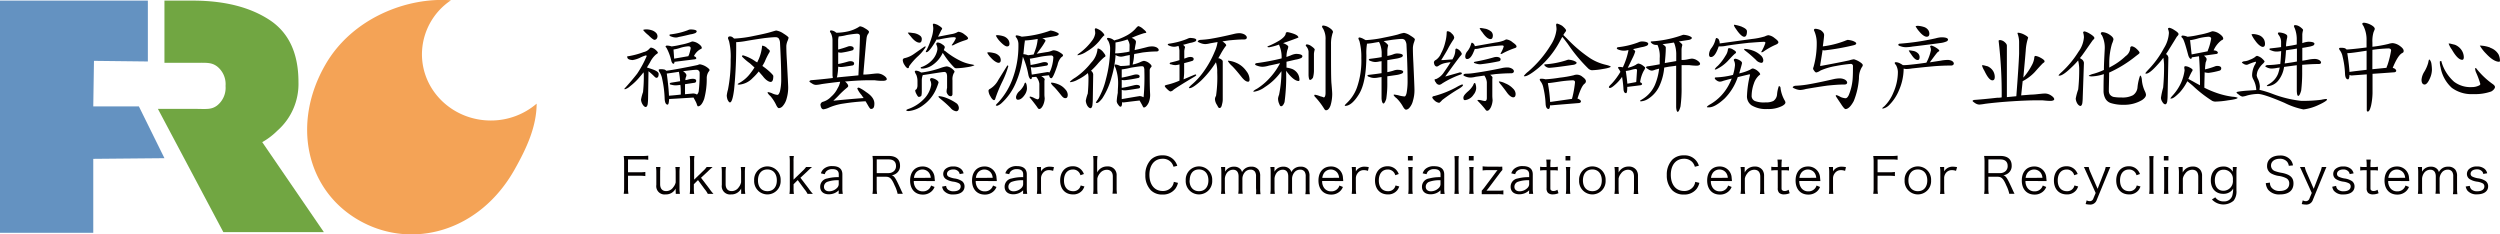 <svg xmlns="http://www.w3.org/2000/svg" viewBox="0 0 603.09 56.53"><defs><style>.cls-1{fill:#6492c1;}.cls-2{fill:#71a642;}.cls-3{fill:#f4a356;}.cls-4{fill:#040000;}</style></defs><title>ロゴzh</title><g id="レイヤー_2" data-name="レイヤー 2"><g id="レイヤー_1-2" data-name="レイヤー 1"><path class="cls-1" d="M22.5,25.66h11l6.17,12.5-17.17.16V56.16H0V.15H35.67V14.83l-13-.15Z"/><path class="cls-2" d="M53.88,56H78.13L63.26,34.29a16.8,16.8,0,0,0,3.64-2.76A15,15,0,0,0,72,19.8q0-10.42-7-15T46.82.15H39.67v15h7.23c3,0,4.06-.14,5.44.85a5.44,5.44,0,0,1,2.07,4.74,5.44,5.44,0,0,1-2.07,4.74c-1.38,1-2.45.81-5.44.78H38.09"/><path class="cls-3" d="M118.41,29.07c-9.18,0-16.62-7.14-16.62-16a15.74,15.74,0,0,1,7-13C98.34-.75,85,4.29,78.5,15.59c-8.17,14.15-4.68,30.18,8,37.5S115.75,56,124.24,40.71c2.81-5,5.19-10.15,5.22-15.71A16.94,16.94,0,0,1,118.41,29.07Z"/><path class="cls-4" d="M158,11.89c.46.38.7.67.7.82s-.14.22-.43.41A6,6,0,0,0,156.83,15c-.26.46-.53.89-.77,1.27l1.22.41c1.06.36,1.61.74,1.61,1.15,0,.63-.19.94-.55.94-.12,0-.29-.12-.53-.36a13.11,13.11,0,0,0-1.37-1.22.1.1,0,0,0,0,.07l-.1,6.48a12.33,12.33,0,0,1-.1,1.42c-.1.43-.26.65-.48.65s-.5-.22-.74-.62a2.43,2.43,0,0,1-.38-1.15,10.86,10.86,0,0,1,.48-1.82,35.14,35.14,0,0,0,.19-4.13,3.32,3.32,0,0,0-.07-.65c-.29.38-.55.72-.82,1A13.91,13.91,0,0,1,152,20.8a3.12,3.12,0,0,1-1.2.72c-.14,0-.19,0-.19-.1,1.25-1.37,2.28-2.59,3.1-3.65A25.88,25.88,0,0,0,156,13.55a.18.18,0,0,0-.19-.19,7.58,7.58,0,0,0-1.44.58,6.47,6.47,0,0,1-1.75.55,3.43,3.43,0,0,1-.82-.14c-.34-.14-.48-.34-.48-.6s.07-.19.26-.19a19.17,19.17,0,0,0,3.7-1,2.42,2.42,0,0,0,1.25-.67c.24-.26.41-.41.5-.41A2.08,2.08,0,0,1,158,11.89Zm-.91-4.63a2.58,2.58,0,0,1,1.18.67,1.2,1.2,0,0,1,.34.84,1,1,0,0,1-.24.62.69.69,0,0,1-.5.22c-.19,0-.7-.36-1.46-1.13a7.48,7.48,0,0,1-1.25-1.22c0-.1.31-.17.94-.17A4.8,4.8,0,0,1,157.1,7.26Zm3.14,9.5a.93.93,0,0,1,.48.31q1.26-.15,3.89-.65c1.8-.34,3-.58,3.7-.74a2.38,2.38,0,0,1,.53-.17,4.08,4.08,0,0,1,1.44.53c.6.38.91.67.91.89a1.84,1.84,0,0,1-.26.41,2.83,2.83,0,0,0-.43,1.42,18.33,18.33,0,0,1-.62,5.11c-.43,1.18-.94,1.78-1.49,1.78-.1,0-.19-.19-.31-.58s-.43-.91-.77-1.54c-1.92.12-3.77.24-5.59.34a.61.61,0,0,1-.29,0q-.07,1.37-.36,1.37c-.43,0-.67-.5-.72-1.42a25.9,25.9,0,0,0-.6-4.8,4.46,4.46,0,0,0-.6-1.58,1.3,1.3,0,0,1-.24-.55c0-.12.12-.19.38-.19A3.47,3.47,0,0,1,160.24,16.77ZM162,11.2a18.71,18.71,0,0,0,2.26-.41,13.71,13.71,0,0,0,2.3-.62,1.61,1.61,0,0,1,.48-.17,3.06,3.06,0,0,1,1.42.53c.55.38.84.72.84,1.06,0,.1-.12.19-.36.29a3.84,3.84,0,0,0-1.54,1.66l.19.07c.24.14.38.29.38.43s-.1.19-.29.26l-4.68.58a.52.52,0,0,1-.29,0c0,.34-.1.5-.26.5s-.36-.22-.5-.67a12,12,0,0,0-1.18-3.19c-.14-.14-.22-.22-.22-.26s.1-.26.29-.26A3.36,3.36,0,0,1,162,11.2Zm2.23,11.62c0-.87,0-1.66-.1-2.35a7.64,7.64,0,0,1-1.13.12,3.63,3.63,0,0,1-1-.14c-.29,0-.43-.14-.43-.24s.1-.22.29-.26c.65-.1,1.39-.22,2.21-.36a17.1,17.1,0,0,0-.29-2.26h-.07c-1.42.22-2.38.36-2.86.41.31,2.33.48,4.1.53,5.35C162.52,23,163.46,22.91,164.25,22.81Zm3.84-15.27a.56.56,0,0,1-.34.43,4.55,4.55,0,0,1-1.18.31c-1.39.34-2.33.55-2.78.62a2.39,2.39,0,0,1-.67.14A3.1,3.1,0,0,1,162,8.84c-.34-.1-.5-.22-.5-.36s.07-.14.26-.19a16.87,16.87,0,0,0,4.15-1,2.05,2.05,0,0,1,.62-.19C167.54,7.12,168,7.26,168.09,7.55Zm-2,6a.66.66,0,0,1,.12-.29,10.35,10.35,0,0,0,.43-1.61c0-.31-.19-.48-.55-.48a8.52,8.52,0,0,0-1.92.36,8.84,8.84,0,0,1-1.66.41h0a1,1,0,0,0,0,.26l.14,1.95Zm1.13,9a2.13,2.13,0,0,1,.79.17.52.52,0,0,0,.14.1,1.45,1.45,0,0,0,.43-.87,34.12,34.12,0,0,0,.22-4.27.75.75,0,0,0-.84-.84c-.48,0-1.54.12-3.17.34a.39.39,0,0,0,.17.1c.43.34.65.62.65.89a1.56,1.56,0,0,1-.14.48,2.4,2.4,0,0,0-.12.67c.29,0,.6-.12.91-.19a3.9,3.9,0,0,1,.86-.12c.55,0,.84.17.84.46a.46.46,0,0,1-.29.48l-2.4.36c0,.65,0,1.46,0,2.42C166.48,22.62,167.13,22.55,167.25,22.55Z"/><path class="cls-4" d="M176.92,9.16l.17.14h.17a29.75,29.75,0,0,0,4.68-.65c1.82-.36,3.07-.65,3.79-.86s1.27-.38,1.51-.43a4.36,4.36,0,0,1,1.82.77c.77.48,1.18.82,1.18,1,0,0-.07.24-.17.55a3.94,3.94,0,0,0-.38,1.39c0,.31,0,1.54.14,3.65.19,3.72.31,5.86.31,6.41a9.4,9.4,0,0,1-.38,2.66,4.29,4.29,0,0,1-.94,1.8,1.36,1.36,0,0,1-.91.5c-.24,0-.48-.34-.74-.91a9.74,9.74,0,0,0-1.32-2,3,3,0,0,1-.67-.77c0-.12,0-.19.1-.19a3.74,3.74,0,0,1,.91.26,3.93,3.93,0,0,0,1.34.41c.24,0,.43-.26.62-.84a12.35,12.35,0,0,0,.31-2.71c0-3.1-.14-6.07-.29-9a2,2,0,0,0-.38-1.15,1.16,1.16,0,0,0-.72-.22c-.46,0-1.34.07-2.64.22-1.7.24-3.24.48-4.58.72a18.65,18.65,0,0,1-2.16.26h-.1a102.79,102.79,0,0,1-.5,11.42c-.26,2.09-.6,3.12-1,3.12-.17,0-.36-.22-.58-.67a3.52,3.52,0,0,1-.19-1,8.58,8.58,0,0,1,.29-1.42,35.2,35.2,0,0,0,.65-7.27,16.08,16.08,0,0,0-.38-4.39c-.14-.38-.24-.62-.26-.72,0-.29.14-.46.48-.46A1.13,1.13,0,0,1,176.92,9.16Zm8,2.38q.83.58.79.79a.7.7,0,0,1-.14.36,16.81,16.81,0,0,0-1.06,2.14,11.42,11.42,0,0,1-.6,1.08,15.46,15.46,0,0,1,1.87,1.49c.5.48.77.79.77.94,0,1-.22,1.42-.65,1.42s-1.2-.46-1.87-1.37c-.31-.36-.65-.74-1-1.15a12.47,12.47,0,0,1-1.44,1.56,5.09,5.09,0,0,1-3.17,1.61c-.31,0-.46,0-.46-.1s.24-.21.74-.5a8.56,8.56,0,0,0,2.42-2.26,13.27,13.27,0,0,0,.89-1.27l-1.1-1A13,13,0,0,1,179,13.64c0-.19.07-.29.26-.29a10,10,0,0,1,2.81,1.34,3.92,3.92,0,0,0,.6.36c.14-.29.26-.58.41-.89a10.6,10.6,0,0,0,.74-2.83c0-.19,0-.31.14-.31A2.28,2.28,0,0,1,185,11.53Z"/><path class="cls-4" d="M198.18,20.29a7.92,7.92,0,0,1-1.34.19,1.73,1.73,0,0,1-.91-.31c-.43-.26-.67-.43-.67-.53s.12-.22.38-.29c1.25-.1,3-.26,5.26-.53a.08.08,0,0,1,0,0q0-.22-.07-.58V9.66A4,4,0,0,0,200.44,8a1.31,1.31,0,0,1-.22-.38.25.25,0,0,1,.29-.29,2.12,2.12,0,0,1,1,.38,1.81,1.81,0,0,0,.26.19,13.74,13.74,0,0,0,2.93-.36,8.66,8.66,0,0,0,2.42-1,.8.8,0,0,1,.38-.19,2.82,2.82,0,0,1,1.13.46c.67.38,1,.67,1,.86a.78.78,0,0,1-.22.5,2,2,0,0,0-.31.74c-.1.38-.36,3.41-.84,9.07l.29,0c.74,0,1.49-.12,2.21-.19a9.54,9.54,0,0,1,1-.07,2.82,2.82,0,0,1,1.34.43c.48.29.77.6.82.89s-.36.46-.94.46c-.41,0-1.06,0-2-.14l-1.13,0c-1.75,0-3.67.1-5.78.29-.1,0-.17,0-.22,0a.24.24,0,0,0,.12.1q.65.61.65,1c0,.14-.14.29-.38.48a21.15,21.15,0,0,0-1.94,1.82c-.31.34-.74.74-1.27,1.25,2.35-.24,4.78-.46,7.32-.65a8.39,8.39,0,0,1-.53-.74,6.55,6.55,0,0,1-1-1.51c0-.17.12-.26.38-.26a9.47,9.47,0,0,1,1.73,1.06c1.34.86,2,1.78,2,2.78s-.29,1.3-.84,1.3c-.14,0-.34-.24-.62-.72s-.41-.72-.67-1.13a50.4,50.4,0,0,0-5.3.55,13.54,13.54,0,0,0-3.74,1.08,4.77,4.77,0,0,1-1.1.31c-.41,0-.65-.41-.74-1.13a.87.87,0,0,1,.48-.65,4.32,4.32,0,0,0,2.09-1.25,6.42,6.42,0,0,0,1.58-2.06,4.41,4.41,0,0,0,.6-1.56C201.14,19.89,199.58,20.08,198.18,20.29Zm8.9-2.11q.36-7.52.36-9.5c0-.36-.26-.55-.74-.55a23.84,23.84,0,0,0-2.5.34,10.07,10.07,0,0,1-1.73.31h-.14a5.33,5.33,0,0,0-.14.84v2.33a22.72,22.72,0,0,0,2.28-.7,1.51,1.51,0,0,1,.53-.12c.62,0,.94.22.94.55a.47.47,0,0,1-.36.48,18.88,18.88,0,0,1-2.64.55,2.63,2.63,0,0,1-.74-.1v2.83a23.61,23.61,0,0,0,2.35-.58,2.43,2.43,0,0,1,.55-.1c.62,0,.94.22.94.55a.46.46,0,0,1-.36.48c-1.58.26-2.5.38-2.74.38a2.63,2.63,0,0,1-.74-.1,13.49,13.49,0,0,1-.26,2.42.49.49,0,0,0-.07.19Z"/><path class="cls-4" d="M223.34,11.29a10.18,10.18,0,0,1-1.82,2.21A15.18,15.18,0,0,0,219.3,16c0,.31-.14.46-.29.46s-.48-.24-.77-.74a2.35,2.35,0,0,1-.46-1.22.49.49,0,0,1,.38-.46,6.22,6.22,0,0,0,2.4-1.08c1.63-1.15,2.5-1.75,2.57-1.75S223.34,11.24,223.34,11.29Zm2.35,7.85q.72.4.72.79a15.14,15.14,0,0,1-.55,1.49,9.29,9.29,0,0,1-3.22,4,6.83,6.83,0,0,1-3.43,1.37c-.38,0-.58-.07-.58-.19s.26-.24.82-.43a9.51,9.51,0,0,0,3.7-2.57,6.34,6.34,0,0,0,1.49-3.1,2.41,2.41,0,0,0-.14-.91.85.85,0,0,1-.14-.38c0-.22.12-.34.38-.38A2.82,2.82,0,0,1,225.69,19.14ZM220.55,8a3.35,3.35,0,0,1,1.46.65,1,1,0,0,1,.36.7c0,.63-.19.94-.55.94-.62,0-1.34-.5-2.14-1.54-.46-.5-.67-.79-.67-.89h.46Zm1.32,9.31.38.19a21.86,21.86,0,0,0,4.54-1.06,7.89,7.89,0,0,1,1.58-.43,2.5,2.5,0,0,1,1.25.53c.43.34.65.58.65.77a1.3,1.3,0,0,1-.19.36,3.13,3.13,0,0,0-.31,1.68c0,2,0,3.14,0,3.38s-.19.48-.38.48a.82.82,0,0,1-.7-.34,1.6,1.6,0,0,1-.34-.67,3.84,3.84,0,0,1,.12-1c0-.34,0-.62,0-.91v-1.8c0-.74-.22-1.13-.65-1.13-.26,0-1.1.12-2.5.34s-2.23.36-2.71.41a3.65,3.65,0,0,0-.24,1.2v2.88a4.58,4.58,0,0,1-.1.89.76.76,0,0,1-.65.29c-.12,0-.31-.22-.55-.7a2,2,0,0,1-.29-.89s.1-.14.31-.26a1.8,1.8,0,0,0,.24-.86V19.55a4,4,0,0,0-.29-1.51,3.26,3.26,0,0,1-.36-.74c0-.14.1-.24.29-.26A2.61,2.61,0,0,1,221.87,17.29Zm5.33-6.67c.48.26.72.53.72.77a6.28,6.28,0,0,1-.24.67,1.2,1.2,0,0,0,.34.24,18.74,18.74,0,0,0,3.77,2.4,9.67,9.67,0,0,0,2.47.79c.53.1.79.17.79.22s-.65.34-1.9.5a17.79,17.79,0,0,1-2.52.24.77.77,0,0,1-.41-.17,19,19,0,0,1-2.54-3.17c-.1-.14-.19-.26-.26-.38a7.07,7.07,0,0,1-2.26,2.79,4.78,4.78,0,0,1-2.5,1c-.38,0-.55,0-.55-.19s.17-.14.55-.31a6.45,6.45,0,0,0,2.47-1.85,4.84,4.84,0,0,0,1-2.23A2.55,2.55,0,0,0,226,11a.77.77,0,0,1-.14-.38c0-.22.12-.34.38-.38A2.53,2.53,0,0,1,227.2,10.62Zm-.86-4.54c.62.36.94.63.94.82a1.05,1.05,0,0,1-.22.38c-.14.29-.38.79-.77,1.56l3.17-.62a4.39,4.39,0,0,0,1.37-.41,1.39,1.39,0,0,1,.38-.17,2.76,2.76,0,0,1,1.46.65q.86.61.86.94c0,.17-.22.31-.6.43a16.16,16.16,0,0,0-2.69,1.08,1.25,1.25,0,0,1-.46.19c-.14,0-.19,0-.19-.1a6.82,6.82,0,0,0,1-1.61c0-.17-.17-.26-.46-.26s-.62,0-1.32.12c-.89.14-1.54.26-2,.36a2,2,0,0,1-.38.07,1.8,1.8,0,0,1-.5,0,17.65,17.65,0,0,1-1.15,1.85c-.58.82-1,1.2-1.25,1.2s-.19,0-.19-.1a1.84,1.84,0,0,1,.24-.5,19.28,19.28,0,0,0,1.18-3,7.75,7.75,0,0,0,.38-2.14,5.31,5.31,0,0,0-.1-.84c0-.19.07-.29.26-.29A3.87,3.87,0,0,1,226.34,6.08ZM228,23.51A11.58,11.58,0,0,1,230.85,25a1.6,1.6,0,0,1,.46,1c0,.55-.24.84-.67.84a2.13,2.13,0,0,1-1.34-.82c-.77-.77-1.42-1.34-2-1.82s-.89-.74-.89-.84,0-.17.1-.17A6.46,6.46,0,0,1,228,23.51Z"/><path class="cls-4" d="M240,12.85a2.36,2.36,0,0,1,1.2.84,1.79,1.79,0,0,1,.22.79c0,.46-.19.67-.55.67s-1.1-.41-1.82-1.22a5,5,0,0,1-.91-1.22s.14-.1.48-.1A7.89,7.89,0,0,1,240,12.85ZM243.23,16a21.79,21.79,0,0,1-1.39,3.6,34.14,34.14,0,0,0-1.7,4.08c-.07.34-.19.48-.36.48s-.53-.29-.82-.86a3,3,0,0,1-.5-1.39c0-.19.12-.36.38-.48a5.39,5.39,0,0,0,2-2.16Q243,15.8,243,15.8A.18.18,0,0,1,243.23,16Zm11.45-8.3c.48.19.74.36.74.5s-.22.38-.65.48c-1.3.24-2.45.43-3.41.58,0,0,.07,0,.12,0,.48.19.74.38.74.6a15.65,15.65,0,0,1-1.3,2c-.34.48-.62.84-.84,1.1l2.33-.38a4.74,4.74,0,0,0,1.27-.31,1.65,1.65,0,0,1,.5-.14,3.13,3.13,0,0,1,1.32.41q.94.54.94.79t-.43.5a3.85,3.85,0,0,0-.89,1.82c-.72,2.16-1.22,3.22-1.49,3.22a.45.45,0,0,1-.43-.31,1,1,0,0,1-.12-.41l-1.9.22.22.12c.41.29.62.5.62.67a.64.64,0,0,1-.07.29c0,.26,0,.46,0,.55,0,.91,0,1.85,0,2.76,0,.53.07.84.07,1a4.37,4.37,0,0,1-.41,1.66c-.29.58-.6.87-.89.87s-.36-.24-.67-.67c-.67-.91-1.25-1.63-1.68-2.14a.25.25,0,0,1,.1-.19,2.91,2.91,0,0,1,.89.29,4.29,4.29,0,0,0,.89.38c.31,0,.48-.24.48-.77v-3a3.09,3.09,0,0,0-.77-1.66l-.74.07a1.19,1.19,0,0,1-.29,0c0,.34-.1.5-.26.5s-.43-.31-.58-1a19.25,19.25,0,0,0-1.34-4.42,0,0,0,0,1,0,0A22.83,22.83,0,0,1,245,20.1,13.86,13.86,0,0,1,241.48,25a3,3,0,0,1-.86.5c-.26,0-.38,0-.38-.1s.17-.31.55-.67a17,17,0,0,0,3.38-5.45,22.9,22.9,0,0,0,1.51-8.5,2.84,2.84,0,0,0-.48-1.68.57.57,0,0,1-.19-.38c0-.12.1-.19.29-.19a4.66,4.66,0,0,1,1.15.31.35.35,0,0,0,.14,0,26,26,0,0,0,6.1-1.22c.48-.17.72-.26.77-.26A5.35,5.35,0,0,1,254.68,7.69ZM242.1,8.75a2.27,2.27,0,0,1,1.2.94,1.92,1.92,0,0,1,.22.86q0,.65-.58.65t-1.8-1.3a5.91,5.91,0,0,1-.91-1.32s.14-.1.48-.1A6.3,6.3,0,0,1,242.1,8.75Zm5.57,11.81a5.67,5.67,0,0,1,.07.86,3,3,0,0,1-.53,1.44c-.55.82-1.1,1.2-1.63,1.2-.34,0-.48-.22-.48-.67a2.44,2.44,0,0,1,.84-1.42,5,5,0,0,0,1.1-1.49c.1-.36.22-.55.31-.55S247.6,20.15,247.67,20.56Zm1.7-7.42a.09.09,0,0,1,0-.07c.24-.58.43-1.15.6-1.68a10.36,10.36,0,0,0,.36-2,24.92,24.92,0,0,1-3.1.38h0a.71.71,0,0,0,0,.22c-.07.34-.17,1.18-.29,2.5l-.07.58a3.35,3.35,0,0,1,1.13.26Zm3.34,4.25a1.58,1.58,0,0,1,.5.1c0-.14.12-.31.22-.53a9.94,9.94,0,0,0,.67-3,.5.5,0,0,0-.55-.58,19.89,19.89,0,0,0-2.74.34c-1.39.29-2.18.43-2.33.43h-.07l.07.26.14,1.27a27.91,27.91,0,0,0,2.74-.6,3,3,0,0,1,.58-.1c.58,0,.86.17.86.46a.36.36,0,0,1-.29.38c-1.8.31-2.83.46-3.1.46a2.78,2.78,0,0,1-.74-.1L248.9,18C251.3,17.61,252.57,17.39,252.71,17.39Zm2.47,2.9A4.25,4.25,0,0,1,257,21.57a2,2,0,0,1,.58,1.27c0,.58-.19.84-.58.84s-.67-.26-1.1-.82c-.62-.77-1.15-1.42-1.63-1.9a3.39,3.39,0,0,1-.72-.84c0-.12,0-.19.19-.19A5.45,5.45,0,0,1,255.18,20.29Z"/><path class="cls-4" d="M266,12.4c.43.53.67.87.67,1.06s-.1.26-.29.34a14.24,14.24,0,0,0-1.63,1.66,20,20,0,0,1-1.56,1.61.05.05,0,0,0,0,0,1.23,1.23,0,0,1,.53.86l-.1,6.1a13.19,13.19,0,0,1-.1,1.42c-.1.43-.24.65-.46.65s-.53-.22-.77-.62a2.88,2.88,0,0,1-.36-1.18,9.88,9.88,0,0,1,.48-1.73,38.61,38.61,0,0,0,.17-3.94,4.57,4.57,0,0,0-.14-1,11.61,11.61,0,0,1-2.4,1.56,4.87,4.87,0,0,1-1.75.63c-.14,0-.19,0-.19-.1a5.79,5.79,0,0,1,1.3-1,16.64,16.64,0,0,0,3.79-3.55A5.49,5.49,0,0,0,264.74,12c0-.19,0-.29.19-.29S265.55,11.92,266,12.4Zm-.46-5c.58.5.86.86.86,1.06s-.07.1-.17.19a12.12,12.12,0,0,0-1,1.2,11.25,11.25,0,0,1-3.07,2.57,5.58,5.58,0,0,1-2.14.91c-.07,0-.1,0-.1-.1a3.2,3.2,0,0,1,.55-.46,13.63,13.63,0,0,0,3-3,3.74,3.74,0,0,0,.74-1.73,4.72,4.72,0,0,0-.1-.86q0-.36.29-.36A5.07,5.07,0,0,1,265.58,7.43Zm10.15-.48c.53.43.82.72.82.89s0,.07-.1.12A1.67,1.67,0,0,1,276,8a26.07,26.07,0,0,0-2.71,1,1.44,1.44,0,0,1-.29.12,2.36,2.36,0,0,0,.36.17c.43.26.67.53.67.77a3.31,3.31,0,0,1-.1.7c-.07.36-.14.79-.22,1.32q1.37-.29,3-.72A4.37,4.37,0,0,1,278,11.2a2.3,2.3,0,0,1,1.06.26c.29.19.46.38.46.6s-.19.36-.58.36c-1.2,0-2.3.12-3.31.24-.72.14-1.37.26-2,.36a2.16,2.16,0,0,0-.07.55,10,10,0,0,1-.34,2,8.2,8.2,0,0,0,2-.65,3,3,0,0,1,.72-.24,2.61,2.61,0,0,1,1.1.41c.5.36.77.67.77.91a.74.74,0,0,1-.17.26,1.07,1.07,0,0,0-.29.79c0,1.87,0,3.75.1,5.67a4.8,4.8,0,0,1-.38,2.11c-.38.72-.77,1.1-1.13,1.1-.1,0-.19-.12-.29-.34s-.41-.77-.74-1.34c-1.32.14-2.59.31-3.84.46a.93.93,0,0,1-.38-.07c0,.72-.12,1.1-.36,1.1s-.36-.19-.65-.58a1.55,1.55,0,0,1-.29-.74,15.38,15.38,0,0,1,.26-2c0-.82.07-1.42.07-1.82a11,11,0,0,0-.62-4.25,1.1,1.1,0,0,1-.19-.5c0-.19,0-.29.19-.29a2.82,2.82,0,0,1,.84.22l.34.14a15.25,15.25,0,0,0,2.26-.17,1.48,1.48,0,0,1,0-.48l0-2c-.36.07-.7.14-1,.19a5.07,5.07,0,0,1-1.08.21,2.56,2.56,0,0,1-1.15-.29.68.68,0,0,1-.19-.12,23.9,23.9,0,0,1-.94,5.26,17.53,17.53,0,0,1-2.28,5.23c-.58.72-1,1.08-1.27,1.08s-.26,0-.26-.1a2.93,2.93,0,0,1,.43-.67,17.36,17.36,0,0,0,2-5,28.88,28.88,0,0,0,1-7.49,4,4,0,0,0-.46-1.73,1.14,1.14,0,0,1-.29-.53c0-.1.1-.17.29-.17a2.44,2.44,0,0,1,1.2.43,2.14,2.14,0,0,0,.29.19,4.73,4.73,0,0,1,.86-.26,15.45,15.45,0,0,0,2.23-1,8.17,8.17,0,0,0,1.9-1.46c.41-.48.67-.74.82-.74A3,3,0,0,1,275.73,6.95Zm-3.19,3.89a2.92,2.92,0,0,0-.5-1.3v0a16.54,16.54,0,0,1-2.9.74,1,1,0,0,0,0,.12c0,.86,0,1.7-.1,2.5a1.48,1.48,0,0,1,.38,0,18.83,18.83,0,0,0,2.09-.24c.29,0,.62-.12,1-.19Zm2.33,12.36a2.13,2.13,0,0,1,.79.17.72.72,0,0,0,.17.12.42.42,0,0,1,.1-.12,54.68,54.68,0,0,0,.17-6.31,1.83,1.83,0,0,0-.17-.91.64.64,0,0,0-.48-.14c-.34,0-1.18.12-2.57.34a16.08,16.08,0,0,1-2.14.41s-.07,0-.1,0v2c.79-.14,1.75-.36,2.86-.67a3.05,3.05,0,0,1,.62-.1c.55,0,.84.17.84.46a.36.36,0,0,1-.29.38,31.12,31.12,0,0,1-3.36.55,3.32,3.32,0,0,1-.67-.07V21.2c.82-.12,1.78-.34,2.93-.62a3.46,3.46,0,0,1,.65-.1c.55,0,.84.19.84.48a.34.34,0,0,1-.29.36c-2,.34-3.07.48-3.36.48a2.23,2.23,0,0,1-.77-.12v2.23C273.33,23.44,274.72,23.2,274.87,23.2Z"/><path class="cls-4" d="M288.59,9.61a.48.48,0,0,1-.34.43,4.64,4.64,0,0,1-1.15.31c-.67.19-1.25.36-1.7.46.31.26.48.46.48.58a4.29,4.29,0,0,0-.19.94v1.82l.65-.24a2.45,2.45,0,0,1,.77-.17c.55,0,.84.17.84.46a.46.46,0,0,1-.29.48c-.77.24-1.44.41-2,.55V17a12.59,12.59,0,0,1-.14,2.14c1.82-.77,2.78-1.18,2.86-1.18a.18.18,0,0,1,.19.19c0,.07-.22.24-.65.48-2.5,1.49-4.1,2.5-4.8,3a1.29,1.29,0,0,1-.74.43c-.17,0-.48-.22-.91-.65s-.48-.55-.48-.67.17-.19.55-.29a16.59,16.59,0,0,0,3-1,1.23,1.23,0,0,1,0-.34V15.54a4.74,4.74,0,0,1-.94.17,2.92,2.92,0,0,1-1-.17c-.29,0-.43-.12-.43-.22s.1-.22.29-.26a20.83,20.83,0,0,0,2.06-.55V12.18a6,6,0,0,0-.22-1.11.61.61,0,0,1-.26.07,2.62,2.62,0,0,1-.74.14,2.91,2.91,0,0,1-1.06-.19c-.36-.12-.53-.24-.53-.36s.1-.14.29-.19a18.58,18.58,0,0,0,4.37-1.15,2.15,2.15,0,0,1,.7-.24C288,9.18,288.54,9.32,288.59,9.61Zm11.66-1.27c.34.22.53.46.53.72s-.22.46-.65.46c-1.34,0-2.54.12-3.65.22l-1.58.24a.47.47,0,0,0,.14.1c.5.36.77.65.77.87,0,0-.07.14-.19.26a15,15,0,0,0-1.06,1.66l-.67,1.2a1,1,0,0,1,.24,0c.55.24.84.48.84.77V24a4.15,4.15,0,0,1-.17,1.15c-.1.6-.31.91-.6.91s-.36-.31-.65-.79a2.78,2.78,0,0,1-.46-1.37,1.68,1.68,0,0,1,.26-.77,30.82,30.82,0,0,0,.29-5.69,7.39,7.39,0,0,0-.31-2.42,24.16,24.16,0,0,1-3.62,4.46c-1.32,1.2-2.23,1.78-2.71,1.78-.14,0-.19,0-.19-.07s.19-.34.62-.72a16.7,16.7,0,0,0,2.86-3.1A23.37,23.37,0,0,0,293,12.52a8.32,8.32,0,0,0,.72-2.38l-1.8.31a5.29,5.29,0,0,1-1.2.19,3.62,3.62,0,0,1-1.37-.36c-.26-.1-.41-.19-.41-.29s.26-.38.74-.38A22.63,22.63,0,0,0,292,9.37c1.56-.26,3.46-.65,5.66-1.18A6.2,6.2,0,0,1,299,8,2.82,2.82,0,0,1,300.26,8.34Zm-2,6.82a5.74,5.74,0,0,1,2.42,2,3.36,3.36,0,0,1,.77,2c0,.38-.12.55-.36.55q-.68,0-1.58-1.15c-.86-1.08-1.63-2-2.28-2.64a4.7,4.7,0,0,1-1-1.18.09.09,0,0,1,.1-.1A6.26,6.26,0,0,1,298.24,15.16Z"/><path class="cls-4" d="M312,8.12q1.22.43,1.22.94s-1.13.46-3.34,1.22a2.78,2.78,0,0,1-.34.12.71.71,0,0,0,.24.1c.65.29,1,.55,1,.79a3.3,3.3,0,0,1-.22.79,6.58,6.58,0,0,0-.22,1.66c.36-.12.67-.24,1-.36a4.05,4.05,0,0,1,1.27-.38c1,0,1.54.22,1.58.55a.57.57,0,0,1-.36.48,5.18,5.18,0,0,1-1.32.36l-2.16.5c0,.5,0,1,0,1.42a6.28,6.28,0,0,1,1.44.36A2.91,2.91,0,0,1,313.19,18a3,3,0,0,1,.29,1.25c0,.19-.07.29-.19.29-.65,0-1.44-.53-2.38-1.63-.26-.31-.48-.6-.65-.84a46.79,46.79,0,0,1-.38,7.56c-.24.67-.53,1-.82,1s-.34-.29-.58-.84a3.44,3.44,0,0,1-.17-1,3.34,3.34,0,0,1,.24-.91,28.4,28.4,0,0,0,.58-5.71,14.17,14.17,0,0,1-4,3.84,5.83,5.83,0,0,1-2.52,1.1c-.14,0-.24,0-.29-.1a3.71,3.71,0,0,1,.91-.6,15,15,0,0,0,3.17-2.71,15.87,15.87,0,0,0,2.4-3.46q-1.84.43-2.66.58a6,6,0,0,1-1.56.29,3.73,3.73,0,0,1-1.2-.22c-.41-.12-.6-.24-.6-.36s.1-.24.29-.29a54,54,0,0,0,6.1-1.15,7.16,7.16,0,0,0-.6-3.24s0-.07,0-.1a17.14,17.14,0,0,1-2.35.65c-.26,0-.41,0-.46-.1s.19-.19.58-.34a19.59,19.59,0,0,0,2.4-1.25c.86-.58,1.34-1.1,1.42-1.58,0-.24.14-.38.48-.38A9.69,9.69,0,0,1,312,8.12Zm4.32,3c.55.38.84.67.84.86a4.75,4.75,0,0,0-.19,1v3.77a6.71,6.71,0,0,1-.24,2c-.26.36-.5.53-.7.53s-.31-.36-.36-1.1V12.44a2.28,2.28,0,0,0-.46-1.15A.94.94,0,0,1,315,11a.26.26,0,0,1,.29-.29A2,2,0,0,1,316.29,11.1Zm4.25-4.49c.67.41,1,.79,1,1.13a3,3,0,0,0-.22.67,7.86,7.86,0,0,0-.26,2.21c0,5.47,0,8.66.12,9.63.1,1.22.17,2,.17,2.4a9.77,9.77,0,0,1-.41,2.78c-.29.77-.65,1.15-1.1,1.15-.14,0-.31-.14-.46-.41a17.83,17.83,0,0,0-2.11-2.76c-.14-.14-.24-.26-.24-.38s0-.19.19-.19a5.22,5.22,0,0,1,1.22.36c.55.14.84.24.84.29.29,0,.46-.41.46-1.13V9.61a4.93,4.93,0,0,0-.6-2.71,1,1,0,0,1-.24-.48c0-.17.1-.26.29-.26A3.06,3.06,0,0,1,320.54,6.61Z"/><path class="cls-4" d="M329,9.44l.46.24a27.33,27.33,0,0,0,4.27-.58q2.56-.51,3.53-.79a8.69,8.69,0,0,1,1.42-.38,3.83,3.83,0,0,1,1.58.67c.7.43,1.06.72,1.06.91a5.32,5.32,0,0,1-.17.6,4.6,4.6,0,0,0-.31,1.42c0,.34,0,1.56.12,3.7.17,3.77.26,5.93.26,6.48a8.61,8.61,0,0,1-.36,2.57A4,4,0,0,1,340,26a1.25,1.25,0,0,1-.79.46c-.26,0-.53-.31-.82-.84a9,9,0,0,0-1.46-1.9,2.94,2.94,0,0,1-.72-.72c0-.12,0-.19.1-.19a10.21,10.21,0,0,1,1,.17,7,7,0,0,0,1.51.29c.19,0,.36-.26.5-.82a15.72,15.72,0,0,0,.24-2.67c0-3.07-.12-6-.26-8.86a2.2,2.2,0,0,0-.41-1.27,1.06,1.06,0,0,0-.72-.26q-.61,0-2.38.22l-2,.31a2.35,2.35,0,0,0,.24.17c.55.41.84.72.84.91a5.49,5.49,0,0,0-.19,1.13V13.5a8.52,8.52,0,0,0,1.39-.38,2.75,2.75,0,0,1,.86-.22c.94,0,1.44.17,1.49.46a.49.49,0,0,1-.31.43,5.21,5.21,0,0,1-1.18.34l-2.26.38v2.9c.58-.12,1.06-.24,1.44-.36a3.32,3.32,0,0,1,.91-.21c.94,0,1.44.17,1.49.46a.49.49,0,0,1-.31.43,5.2,5.2,0,0,1-1.18.34c-.91.14-1.7.24-2.35.34v1.46a24.16,24.16,0,0,1-.26,4c-.24.74-.48,1.1-.67,1.1s-.41-.41-.46-1.22V18.59l-.7.1a5.61,5.61,0,0,1-1.1.12,3,3,0,0,1-1.06-.22c-.36-.1-.53-.22-.53-.36s.1-.14.29-.17c1.18-.14,2.21-.26,3.1-.41v-2.9a2.12,2.12,0,0,1-.48.07,5.2,5.2,0,0,1-1,.14,3.09,3.09,0,0,1-1.08-.22q-.5-.14-.5-.36c0-.1.07-.14.26-.19,1.06-.12,2-.26,2.83-.41V12.56a6.73,6.73,0,0,0-.46-2.09,1.17,1.17,0,0,1-.17-.36c-.36.07-.7.12-1,.17a14.8,14.8,0,0,1-1.92.26.22.22,0,0,0,0,.12,12.85,12.85,0,0,0-.14,2.64c0,4.37-.6,7.49-1.78,9.41s-2.28,2.78-3.24,2.83c-.14,0-.19,0-.19-.1s.19-.29.58-.67a9.65,9.65,0,0,0,2.33-3.58,19.59,19.59,0,0,0,1.08-7.2,14.88,14.88,0,0,0-.46-4.11,2.46,2.46,0,0,1-.24-.58c0-.17.1-.26.29-.26A3,3,0,0,1,329,9.44Z"/><path class="cls-4" d="M352.94,20.49c0,.21-.31.5-.94.89a40.35,40.35,0,0,0-4.1,2.76,3.24,3.24,0,0,1-.7.67,2,2,0,0,1-1.15-.58c-.36-.34-.53-.6-.53-.74s.17-.29.55-.34a24.36,24.36,0,0,0,5.23-2.09,9.68,9.68,0,0,1,1.34-.67C352.84,20.39,352.94,20.44,352.94,20.49Zm-.79-8.28a1.93,1.93,0,0,1,.5.79,1,1,0,0,1-.31.46c-.48.58-1.73,2.26-3.7,5q3.35-.94,3.53-1c.31,0,.48.1.48.19a.29.29,0,0,1-.19.29,22.1,22.1,0,0,0-4.58,2.21,1.32,1.32,0,0,1-.67.31,1,1,0,0,1-.84-.6,1,1,0,0,1-.29-.7s.14-.07.38-.1a4.32,4.32,0,0,0,1.66-1.32c.7-1,1.3-1.87,1.82-2.74a12.48,12.48,0,0,0-1.46.24,4.27,4.27,0,0,0-1.42.62,1,1,0,0,1-.41.19c-.43,0-.67-.36-.74-1a.72.72,0,0,1,.46-.58,3.5,3.5,0,0,0,1.27-1.61,10.38,10.38,0,0,0,1-2.64,10.22,10.22,0,0,0,.36-2.5c0-.12.1-.19.29-.19a1.57,1.57,0,0,1,.94.58,1.57,1.57,0,0,1,.58.94,1.14,1.14,0,0,1-.26.6,24.17,24.17,0,0,0-1.34,2.28c-.34.62-.84,1.46-1.54,2.57.86,0,1.78-.12,2.71-.17a2.39,2.39,0,0,0,.12-.24,4.05,4.05,0,0,0,.58-2c0-.24.1-.36.29-.38A2.06,2.06,0,0,1,352.14,12.2Zm12.58,4.34c.31.19.48.41.48.65s-.22.48-.65.48c-1.39,0-2.66.1-3.82.19-.43.07-.86.12-1.25.17.36.29.55.5.55.67A.94.94,0,0,1,360,19c0,.29,0,.5,0,.6,0,1.13,0,2.26,0,3.38,0,.65.07,1.06.07,1.2a4.71,4.71,0,0,1-.41,1.68c-.29.58-.6.86-.89.86s-.36-.22-.67-.6c-.67-.82-1.25-1.42-1.68-1.85a.17.17,0,0,1,.1-.17c.14,0,.43,0,.84.1a5.62,5.62,0,0,0,.84.17c.31,0,.48-.24.48-.74V19.84a3.35,3.35,0,0,0-.6-1.61l-2.09.29a5.54,5.54,0,0,1-1.25.19,3.18,3.18,0,0,1-1.3-.29c-.24-.1-.38-.19-.41-.26,0-.24.24-.38.67-.38.84,0,1.66-.12,2.45-.24q2.52-.36,6-1.08a6,6,0,0,1,1.44-.19A2.23,2.23,0,0,1,364.72,16.55Zm-8.69,4a4.59,4.59,0,0,1,.07.77,2.72,2.72,0,0,1-.65,1.54,2.83,2.83,0,0,1-2.06,1.3c-.26,0-.38-.19-.38-.58s.34-.84,1-1.44a5.74,5.74,0,0,0,1.34-1.54c.14-.38.26-.58.38-.58S356,20.22,356,20.56Zm-.48-9.94a3.3,3.3,0,0,1,.24.53l5-.89a8.4,8.4,0,0,0,2.06-.5,1.72,1.72,0,0,1,.53-.24,2.75,2.75,0,0,1,1.51.7c.62.43.94.74.94,1s-.22.34-.62.46a20.58,20.58,0,0,0-2.59,1.13,1.56,1.56,0,0,1-.46.22c-.14,0-.19,0-.19-.1a7.49,7.49,0,0,0,.77-1.7c0-.17-.14-.26-.38-.26s-1.06.07-2.23.19c-1.54.19-2.66.38-3.38.55a3.55,3.55,0,0,1-.67.1,1.25,1.25,0,0,1-.31,0c-.1.26-.24.62-.46,1.1-.43.91-.89,1.34-1.39,1.34-.31,0-.46-.22-.46-.65a2.06,2.06,0,0,1,.55-1.27,4.74,4.74,0,0,0,.79-1.49c.1-.34.17-.53.24-.53S355.36,10.38,355.55,10.62ZM362,14.29a.47.47,0,0,1-.36.48,44.78,44.78,0,0,1-4.51.74,3.16,3.16,0,0,1-1.1-.19c-.34-.07-.48-.17-.48-.26s.12-.14.38-.19a41.85,41.85,0,0,0,4.3-1,2.94,2.94,0,0,1,.84-.14C361.7,13.77,362,14,362,14.29Zm-3.58-7.34a3.47,3.47,0,0,1,1.37.72,1.39,1.39,0,0,1,.34.82c0,.63-.19.94-.55.94-.58,0-1.25-.55-2-1.66a3.67,3.67,0,0,1-.65-1h.48Zm4.68,13.15A5.1,5.1,0,0,1,365,21.37a1.88,1.88,0,0,1,.62,1.27c0,.58-.19.84-.58.84s-1-.41-1.56-1.22q-.51-.72-1.37-1.8a3.46,3.46,0,0,1-.53-.72.09.09,0,0,1,.1-.1A4.49,4.49,0,0,1,363.11,20.1Z"/><path class="cls-4" d="M376.86,6.23c.62.53.94.91.94,1.13a1,1,0,0,1-.24.43,7.1,7.1,0,0,0-.43.65c.22.22.5.5.86.84a32.8,32.8,0,0,0,5.66,4.8,12,12,0,0,0,3.77,1.56c.77.19,1.15.36,1.15.46s-.65.36-1.94.55a17.16,17.16,0,0,1-2.64.29,1.55,1.55,0,0,1-.79-.36,38.26,38.26,0,0,1-5-6c-.58-.77-1-1.34-1.32-1.68-.24.43-.55,1-.89,1.61a21.86,21.86,0,0,1-4.8,5.83c-1.68,1.39-2.81,2.06-3.38,2.06-.14,0-.19,0-.19-.1a5.12,5.12,0,0,1,1-1,26.84,26.84,0,0,0,5.5-6.46,8.49,8.49,0,0,0,1.37-3.77,6.6,6.6,0,0,0-.1-1c0-.24.07-.38.26-.38A4.8,4.8,0,0,1,376.86,6.23Zm-4.08,12.89a.43.43,0,0,0,.17,0,31.52,31.52,0,0,0,3.29-.38,26.84,26.84,0,0,0,3.38-.58,2.06,2.06,0,0,1,2.14.38c.53.38.82.72.82,1.06a.78.78,0,0,1-.36.62c-.53.43-1.08,1.63-1.68,3.58.12,0,.24.07.34.12.34.19.5.36.5.55s-.14.29-.38.38c-2.28.19-4.49.36-6.65.55a2.19,2.19,0,0,1-.43,0c0,.58-.17.89-.34.89-.43,0-.67-.43-.72-1.2a21.48,21.48,0,0,0-.58-4.08,3.61,3.61,0,0,0-.62-1.37,1,1,0,0,1-.22-.46c0-.12.12-.19.36-.19A3.53,3.53,0,0,1,372.78,19.12Zm6.79-4.49c.5.19.77.38.77.53s-.24.36-.67.46c-3.36.5-5.38.74-6,.74a1.56,1.56,0,0,1-1.13-.65c0-.12,0-.19.19-.19a20.94,20.94,0,0,0,5-.94,5.89,5.89,0,0,1,.6-.19A5.21,5.21,0,0,1,379.58,14.63Zm-.34,9.22c0-.12.07-.29.12-.5a25,25,0,0,0,.6-3.5c0-.31-.19-.48-.55-.48a30.08,30.08,0,0,0-3.19.31c-1.54.24-2.42.36-2.71.36,0,0-.07,0-.1,0a36.86,36.86,0,0,1,.55,4.56Z"/><path class="cls-4" d="M397.62,10.55a.58.58,0,0,1-.36.48,5.23,5.23,0,0,1-1.32.36c-.82.19-1.51.36-2,.46.34.24.53.43.53.58a9.12,9.12,0,0,1-.67,1.63c-.41.86-.79,1.63-1.13,2.3a7.69,7.69,0,0,0,1.92-.7,1.74,1.74,0,0,1,.62-.34,2.4,2.4,0,0,1,1,.41c.43.31.67.53.67.62a2.08,2.08,0,0,1-.34.72,8,8,0,0,0-.89,2.78l.07,0c.26.14.41.29.41.41s-.1.22-.29.29c-1,.14-2,.26-3,.38a.52.52,0,0,1-.29,0v.24q0,1.29-.29,1.3c-.38,0-.58-.36-.62-1a26.62,26.62,0,0,0-.34-2.93,9.88,9.88,0,0,1-1.8,2c-.53.46-.89.67-1.08.67s-.29,0-.29-.19.24-.41.77-.94a16.82,16.82,0,0,0,2-2.74,3,3,0,0,0-.34-.62.82.82,0,0,1-.22-.41c0-.1.1-.17.29-.17a4.23,4.23,0,0,1,.86.1c.12-.26.24-.53.36-.82a17.72,17.72,0,0,0,1-3.31l-.24,0a2.87,2.87,0,0,1-.79.12,3.66,3.66,0,0,1-1.2-.19q-.58-.18-.58-.36c0-.14.07-.24.26-.29a20.2,20.2,0,0,0,4.87-1.15A2.41,2.41,0,0,1,396,10C397,10,397.58,10.21,397.62,10.55Zm-2.9,9.24.19-2.86c0-.19-.14-.29-.38-.29a5.7,5.7,0,0,0-1.08.24,8.67,8.67,0,0,1-1.25.24l0,0c.19,1.27.31,2.3.38,3.07ZM407.37,8.63c.5.19.77.38.77.53s-.24.36-.67.46L405,10s0,0,0,0c.55.38.84.67.84.87a4.7,4.7,0,0,0-.19,1v2.59a1.91,1.91,0,0,0,.38,0c.48,0,1-.12,1.46-.22a5,5,0,0,1,.67-.1,2.54,2.54,0,0,1,1.22.41c.46.29.7.55.74.82s-.31.48-.84.48a16.9,16.9,0,0,1-1.78-.14l-1,0-.84,0V21a32.32,32.32,0,0,1-.26,4.68c-.24.86-.48,1.3-.67,1.3s-.34-.38-.38-1.13v-10c-.43.07-.89.14-1.37.19s-1,.17-1.51.26a13.16,13.16,0,0,1-1.1,4.3,7.21,7.21,0,0,1-2.62,3.14,3.8,3.8,0,0,1-1.82.7c-.19,0-.29,0-.29-.1s.22-.19.67-.48a7.56,7.56,0,0,0,2.93-3.41,14,14,0,0,0,1-3.89l-.91.24a3,3,0,0,1-.82.24,1.52,1.52,0,0,1-.82-.29c-.38-.24-.58-.38-.6-.48s.1-.22.29-.26q1.08-.14,3-.5c0-.48,0-1,0-1.46a6.67,6.67,0,0,0-.48-3.1s-.07-.07-.07-.12a3.68,3.68,0,0,1-.48,0,1.56,1.56,0,0,1-1.13-.65c0-.12,0-.19.19-.19a26.91,26.91,0,0,0,6.89-1.34c.48-.17.74-.26.79-.26A5.3,5.3,0,0,1,407.37,8.63Zm-3,4.27a7.64,7.64,0,0,0-.43-2.35,1.42,1.42,0,0,1-.12-.29c-1.15.19-2.09.31-2.81.41,0,0,0,0,.07,0,.5.31.77.58.77.77,0,1.42-.14,2.66-.24,3.77,1.1-.19,2-.34,2.76-.48Z"/><path class="cls-4" d="M424,17.1c.41.34.62.62.62.86,0,0-.1.1-.29.24a4.43,4.43,0,0,0-1.22,1.92,9,9,0,0,0-.55,2.9,1.33,1.33,0,0,0,.77,1.34,6,6,0,0,0,2.57.34,4,4,0,0,0,1.9-.34,2.12,2.12,0,0,0,.89-1.58,7.69,7.69,0,0,1,.43-2c.29,0,.43.22.43.65a8.06,8.06,0,0,0,.94,2.74,1.17,1.17,0,0,1,.22.55c0,.29-.29.58-.82.86a7.29,7.29,0,0,1-3.53.72,6.67,6.67,0,0,1-3.82-.89,2.63,2.63,0,0,1-1.1-2.38,24.43,24.43,0,0,1,.74-5s-.07-.1-.19-.1l-2.78.67a13.37,13.37,0,0,1-3.17,5.16c-1.54,1.42-2.81,2.14-3.79,2.14-.34,0-.48,0-.48-.1s.31-.38.94-.72a11.64,11.64,0,0,0,4.13-4.22,13.7,13.7,0,0,0,.91-1.9c-1.06.26-1.75.46-2.06.55a2.26,2.26,0,0,1-.82.19,1.48,1.48,0,0,1-.86-.38c-.24-.17-.34-.31-.34-.46s.1-.17.26-.19a19.58,19.58,0,0,0,4.13-.6,11.25,11.25,0,0,0,.48-2.3,2.57,2.57,0,0,0-.14-.94.76.76,0,0,1-.14-.38c0-.14.12-.24.38-.29a3,3,0,0,1,.89.31c.46.24.7.48.7.72s-.22.91-.62,2.35a1.26,1.26,0,0,1-.07.17,11.94,11.94,0,0,0,2.69-.91,1.33,1.33,0,0,1,.63-.29A2.77,2.77,0,0,1,424,17.1Zm-9.41-7.61a1.73,1.73,0,0,1,.26.87v.12l7.8-1.08a16.71,16.71,0,0,0,3.1-.62,2.75,2.75,0,0,1,.84-.29,2.91,2.91,0,0,1,1.51.7c.6.43.91.77.91,1s-.22.43-.65.6a16.67,16.67,0,0,0-2.81,1.56,1.35,1.35,0,0,1-.48.26c-.14,0-.19,0-.19-.1a10.8,10.8,0,0,0,1-2.16c0-.17-.12-.26-.36-.26-.5,0-1.73.1-3.67.24-2.54.29-4.39.53-5.57.74a6.36,6.36,0,0,1-1.08.12,4.55,4.55,0,0,1-.58,0c-.1.24-.19.55-.34.89-.48,1.13-1,1.68-1.54,1.68-.31,0-.46-.22-.46-.65a2.73,2.73,0,0,1,.6-1.54,5.23,5.23,0,0,0,.89-1.8c.1-.38.19-.6.29-.6S414.45,9.28,414.64,9.49Zm3.36,2.4c.55.29.84.53.84.72s-.12.26-.34.41c-.53.48-1.08,1.08-1.7,1.75a9.24,9.24,0,0,1-2.83,2c-.14,0-.22,0-.26-.1a4,4,0,0,1,.77-.82,12.41,12.41,0,0,0,1.82-2.4,3.31,3.31,0,0,0,.58-1.46.55.55,0,0,1,.07-.26.25.25,0,0,1,.22-.12A2.45,2.45,0,0,1,418,11.89Zm2.26-5.42q1.22.5,1.22,1.08c0,.89-.24,1.32-.67,1.32s-1.15-.62-2-1.92a3,3,0,0,1-.46-.79c0-.12,0-.19.1-.19A9.37,9.37,0,0,1,420.26,6.47Zm2.35,5.64a5.24,5.24,0,0,1,2.14,1.2,1.73,1.73,0,0,1,.67,1.18c0,.46-.17.67-.48.67a2,2,0,0,1-1.32-.74c-.74-.7-1.39-1.27-1.92-1.7s-.89-.67-.89-.74,0-.19.1-.19A8,8,0,0,1,422.61,12.11Z"/><path class="cls-4" d="M445.07,19.21c.34.22.53.46.53.72s-.22.46-.65.46c-1.51,0-2.88.14-4.13.26-2.06.29-3.79.58-5.18.82a6.21,6.21,0,0,1-1.37.24,3.62,3.62,0,0,1-1.37-.36c-.26-.1-.41-.19-.43-.29s.29-.38.77-.38a22.63,22.63,0,0,0,2.59-.26c1.78-.29,3.94-.74,6.46-1.32a6.9,6.9,0,0,1,1.54-.19A2.75,2.75,0,0,1,445.07,19.21ZM447,9.88q.79.32.79.58c0,.24-.26.38-.74.48a57.65,57.65,0,0,1-6.94,1.22.94.94,0,0,1-.43-.1c-.17,1.06-.36,2.3-.6,3.74,0,.07,0,.1.19.1,3-.55,5.28-1,6.84-1.34a5.48,5.48,0,0,1,1.13-.26,5.26,5.26,0,0,1,1.22.53c.6.36.91.65.91.89a.9.9,0,0,1-.22.48,5,5,0,0,0-.7,2.66,17.93,17.93,0,0,1-1.25,5.5c-.7,1.3-1.37,1.95-2,1.95-.19,0-.58-.43-1.13-1.3q-1.22-1.8-1.22-1.87c0-.1,0-.17.19-.19a4.24,4.24,0,0,1,1,.46,3.9,3.9,0,0,0,1.15.29c.29,0,.55-.24.79-.74a12.77,12.77,0,0,0,.94-3.86C447,18,447,17,447,16a.51.51,0,0,0-.58-.58,32.73,32.73,0,0,0-3.53.5,15.85,15.85,0,0,0-3.74,1.1,2.5,2.5,0,0,1-1,.46c-.14,0-.31-.12-.5-.41a1.78,1.78,0,0,1-.26-.43,1,1,0,0,1,.1-.48,20.93,20.93,0,0,0,.77-6,7.17,7.17,0,0,0-.67-2.86c0-.24.12-.36.38-.36a3.6,3.6,0,0,1,1.25.34c.53.38.82.77.82,1.15s-.12,1.37-.31,2.76A22.63,22.63,0,0,0,445,9.88a7.3,7.3,0,0,1,.7-.26A5,5,0,0,1,447,9.88Z"/><path class="cls-4" d="M470.85,14.68c.31.19.48.41.48.65s-.22.48-.65.48c-1.54,0-2.93.07-4.18.17-2.09.19-3.84.38-5.23.53a11,11,0,0,1-1.37.14,3,3,0,0,1-.67-.1,13.21,13.21,0,0,1-1.13,5.23,10.84,10.84,0,0,1-2.47,3.67,3,3,0,0,1-1.37.74c-.14,0-.19,0-.19-.07s.14-.22.48-.46a9.91,9.91,0,0,0,2.21-3.34,12.36,12.36,0,0,0,1.08-5,3.66,3.66,0,0,0-.46-1.63c-.22-.24-.31-.41-.31-.5s.1-.19.29-.19a2.55,2.55,0,0,1,1.2.41,2.37,2.37,0,0,1,.48.31c.86,0,1.7-.1,2.5-.19,1-.1,2-.24,3.17-.41a11.18,11.18,0,0,0,1.1-3,1.92,1.92,0,0,0-.19-.86c0-.17.12-.26.36-.26a3.91,3.91,0,0,1,1,.46c.55.34.84.6.84.77s-.12.14-.34.31-.89,1.08-1.94,2.5l2.66-.41a8.9,8.9,0,0,1,1.58-.17A2.23,2.23,0,0,1,470.85,14.68Zm-.91-5.16a.56.56,0,0,1-.38.48,5.19,5.19,0,0,1-1.32.36c-3.43.46-5.71.74-6.82.86a10.78,10.78,0,0,1-1.7.17,3.75,3.75,0,0,1-1.2-.22c-.38-.1-.58-.22-.58-.34s.07-.24.26-.29A58,58,0,0,0,467,9.23,6,6,0,0,1,468.33,9C469.34,9,469.87,9.18,469.94,9.52Zm-8.28,2.78a2.27,2.27,0,0,1,1.13.67,1.33,1.33,0,0,1,.29.77c0,.5-.17.74-.46.74-.48,0-1-.48-1.63-1.46a3.49,3.49,0,0,1-.53-.86h.38Zm2.4-5.81a2,2,0,0,1,1.15.84,1.65,1.65,0,0,1,.22.79c0,.5-.22.74-.65.74S463.7,8.46,463,7.6a6.14,6.14,0,0,1-.89-1.27s.19-.1.58-.1A5.82,5.82,0,0,1,464.06,6.49Z"/><path class="cls-4" d="M492.09,13.84c.74.38,1.13.7,1.13.94s-.14.29-.41.48c-.58.58-1.22,1.29-1.94,2.11a10.82,10.82,0,0,1-2.93,2.21c-.12,1.13-.24,2.28-.36,3.43l2.4-.19c.79,0,1.58-.12,2.35-.19a10.14,10.14,0,0,1,1.08-.07,2.72,2.72,0,0,1,1.32.43c.48.31.77.6.82.89s-.34.46-.94.46q-.61,0-1.94-.14l-1.13,0c-1.87,0-4,.1-6.22.24s-4.54.36-6.43.6a13.81,13.81,0,0,1-1.42.19,2,2,0,0,1-.94-.31c-.43-.29-.65-.46-.67-.55s.14-.22.38-.26c1.34-.1,3.19-.26,5.54-.53.38,0,.74,0,1.1-.1a109.18,109.18,0,0,0-.74-13.63c0-.1.1-.14.29-.19a1.91,1.91,0,0,1,1,.36c.46.36.7.67.7,1s0,.65,0,1.27c0,1,0,4.7,0,11.14l2.28-.22c.34-4.44.58-7.85.67-10.25,0-1.3,0-2.26,0-2.88a6.09,6.09,0,0,0-.38-2c0-.12,0-.19.19-.19a4.1,4.1,0,0,1,1.37.43c.65.34,1,.6,1,.79a11.87,11.87,0,0,0-.58,3.12q-.25,3-.58,6.48s0,0,.1-.1a14.91,14.91,0,0,0,1.94-2.86,4.85,4.85,0,0,0,.6-1.78.75.75,0,0,1,.07-.34.23.23,0,0,1,.22-.14A3.39,3.39,0,0,1,492.09,13.84ZM479.51,16a3.06,3.06,0,0,1,1.34,1.2,2.89,2.89,0,0,1,.36,1.34c0,.58-.19.84-.58.84-.55,0-1.2-.77-1.92-2.3a5.27,5.27,0,0,1-.6-1.34h.38Z"/><path class="cls-4" d="M504.09,8.1c.77.46,1.15.82,1.15,1.06s-.17.29-.46.63l-1.94,2.78q-.54.79-1.08,1.44a3.31,3.31,0,0,0,.43.29,1.23,1.23,0,0,1,.53.86l-.29,8.33a12.14,12.14,0,0,1-.1,1.42c-.1.43-.26.65-.46.65s-.53-.22-.77-.62a2.69,2.69,0,0,1-.36-1.15,14.24,14.24,0,0,1,.6-2.23,44.84,44.84,0,0,0,.24-5.11,9.82,9.82,0,0,0-.26-1.87,18.72,18.72,0,0,1-1.66,1.73c-1.34,1.3-2.3,1.94-2.86,1.94-.14,0-.19,0-.19-.07s.26-.38.79-.84a23.45,23.45,0,0,0,4-4.85A6.8,6.8,0,0,0,502.72,9a3.84,3.84,0,0,0-.19-1.13c0-.19.12-.29.38-.29A4.42,4.42,0,0,1,504.09,8.1Zm4.75.22c.67.43,1,.82,1,1.2a5.48,5.48,0,0,1-.36,1.06,16.5,16.5,0,0,0-.65,4.71c0,.34,0,.67,0,1a1.33,1.33,0,0,0,.36-.19,15.56,15.56,0,0,0,3.6-2.57,2.54,2.54,0,0,0,1.1-1.9.41.41,0,0,1,.46-.46,2.32,2.32,0,0,1,1,.55c.53.48.79.82.79,1s-.29.36-.86.79a29.47,29.47,0,0,1-6.48,4c0,1.71-.07,3.14-.07,4.34a1.71,1.71,0,0,0,.22.91,1.61,1.61,0,0,0,.91.62,11.19,11.19,0,0,0,2,.14,5.39,5.39,0,0,0,2.69-.55,2.54,2.54,0,0,0,1.1-2,11.68,11.68,0,0,1,.62-2.74c.19,0,.31.29.41.84a7.89,7.89,0,0,0,.77,3,2.33,2.33,0,0,1,.24.79c0,.41-.31.84-.94,1.27a8.35,8.35,0,0,1-4.42,1.15,9.73,9.73,0,0,1-3.1-.41,2.31,2.31,0,0,1-1.42-1.25,4,4,0,0,1-.36-1.8c0-1,0-2.33.07-3.94a10.4,10.4,0,0,1-2.88.55c-.5,0-.74-.07-.74-.19a4.23,4.23,0,0,1,1.22-.46,16.85,16.85,0,0,0,2.42-.91c0-1.44.1-3.07.19-4.9a6.69,6.69,0,0,0-.67-3.46c-.19-.19-.26-.31-.26-.38a.34.34,0,0,1,.36-.38A3.43,3.43,0,0,1,508.84,8.32Z"/><path class="cls-4" d="M524.46,7.21c.72.43,1.08.77,1.08,1s-.14.34-.43.67c-.31.53-.91,1.49-1.8,2.93-.26.43-.53.86-.82,1.27a.12.12,0,0,0,.1,0,1.15,1.15,0,0,1,.5.82l-.19,9.36a10.25,10.25,0,0,1-.1,1.3c-.1.38-.24.6-.46.6s-.48-.19-.7-.58a1.88,1.88,0,0,1-.34-1,20,20,0,0,1,.53-2.45,54,54,0,0,0,.22-5.59,12.47,12.47,0,0,0-.17-1.61,18.52,18.52,0,0,1-1.49,1.78c-1.25,1.39-2.14,2.06-2.66,2.06-.12,0-.17,0-.17-.1s.24-.38.72-.89A22.67,22.67,0,0,0,522,11.65a7.74,7.74,0,0,0,1.22-3.72A2.83,2.83,0,0,0,523,7c0-.19.12-.29.38-.29A3.47,3.47,0,0,1,524.46,7.21Zm3.24,1.66a20,20,0,0,0,2.76-.46,17.41,17.41,0,0,0,2.76-.7,1.91,1.91,0,0,1,.55-.17,3.35,3.35,0,0,1,1.61.6c.62.43.94.82.94,1.18,0,.17-.14.31-.43.41A6,6,0,0,0,534,12.16a1.86,1.86,0,0,1,.67.12q.36.22.36.43c0,.12-.1.22-.26.29l-3.1.43q.65.5.65.86a2.17,2.17,0,0,1-.22.72,11.29,11.29,0,0,0-.17,1.73,17.8,17.8,0,0,0,2.38-.72,1.63,1.63,0,0,1,.53-.12c.67,0,1,.22,1,.55a.56.56,0,0,1-.36.58,18.8,18.8,0,0,1-2.64.55,3.46,3.46,0,0,1-1-.14c0,1-.07,2.23-.07,3.72a23.17,23.17,0,0,0,3,1.27,19.18,19.18,0,0,0,3.84.91,3.57,3.57,0,0,1,1.2.24c0,.22-.77.43-2.3.62a21,21,0,0,1-3.12.31,1.77,1.77,0,0,1-.74-.19A30.12,30.12,0,0,1,529,20.7c-.62-.53-1.08-.91-1.34-1.1a12.23,12.23,0,0,1-1.8,2.66c-1,1-1.63,1.51-2.06,1.51h-.26a4.53,4.53,0,0,1,.58-.74,11.86,11.86,0,0,0,2.09-3.19A11.4,11.4,0,0,0,527,17a2.34,2.34,0,0,0-.07-.55.85.85,0,0,1,0-.22c0-.17.1-.26.29-.26a2.43,2.43,0,0,1,1,.31c.48.24.72.46.72.62a.78.78,0,0,1-.17.36c-.17.29-.36.67-.6,1.18-.1.22-.19.41-.26.6l1.15.62c.58.34,1.13.63,1.66.91,0-3.26-.12-5.59-.24-7l-1.44.22a.52.52,0,0,1-.29,0c0,.29-.12.41-.26.41s-.43-.29-.6-.86c-.65-2.45-1.1-3.84-1.39-4.13s-.26-.29-.26-.34a.26.26,0,0,1,.29-.29A3.28,3.28,0,0,1,527.7,8.87Zm4.87,3.5a2,2,0,0,1,.17-.53,13.21,13.21,0,0,0,.67-2.52c0-.29-.24-.46-.67-.46a13.48,13.48,0,0,0-2.38.38,13.44,13.44,0,0,1-2,.46h-.07l.07.29.34,3.14C530.37,12.8,531.67,12.56,532.58,12.37Z"/><path class="cls-4" d="M545.56,14c.48.43.74.72.74.86a1.86,1.86,0,0,1-.43.53,5.58,5.58,0,0,0-1.25,1.73,4.15,4.15,0,0,0-.22,1.1,3.47,3.47,0,0,0,.38,1,5.24,5.24,0,0,1,.38,1.61,6.77,6.77,0,0,1-.1.84,25,25,0,0,1,3.22,1,27.68,27.68,0,0,0,6.82,1.66,34.79,34.79,0,0,0,4.87-.26,8,8,0,0,1,1.13-.19c.17,0,.26.07.26.19s-.65.62-1.94,1.2a11.9,11.9,0,0,1-3.74,1.13,18.18,18.18,0,0,1-4.56-1.58c-3.36-1.44-5.5-2.16-6.43-2.16a11,11,0,0,0-2.62.38,4.81,4.81,0,0,1-1.13.26,1.94,1.94,0,0,1-.86-.48c-.38-.24-.55-.43-.55-.55s.74-.24,2.23-.38l2.54-.17a6.08,6.08,0,0,0-.72-2.57,2.25,2.25,0,0,1-.29-.91,5.59,5.59,0,0,1,.62-2.54,2.27,2.27,0,0,0,.31-.62c0-.12,0-.19-.1-.19a11.83,11.83,0,0,0-1.73.62,1,1,0,0,1-.43.12,1.24,1.24,0,0,1-.65-.19c-.34-.19-.48-.31-.48-.36s.14-.21.48-.29a3.6,3.6,0,0,0,1.39-.36,5.1,5.1,0,0,0,1.3-.67,1,1,0,0,1,.48-.29A3.25,3.25,0,0,1,545.56,14ZM545,8.51a2.31,2.31,0,0,1,1.18,1.06,2.42,2.42,0,0,1,.22,1c0,.5-.19.74-.55.74s-1.1-.48-1.8-1.49a7.53,7.53,0,0,1-.91-1.51s.14-.1.46-.1A5.06,5.06,0,0,1,545,8.51Zm9.77-2.09c.53.38.82.67.82.84a5,5,0,0,0-.19,1v2.14l.22-.07a5,5,0,0,1,1.2-.26c1,0,1.46.17,1.51.46A.56.56,0,0,1,558,11a5.06,5.06,0,0,1-1.18.31c-.5.1-1,.19-1.42.24v3.1c.43-.07.89-.14,1.37-.24a7.82,7.82,0,0,1,1.63-.19,2.22,2.22,0,0,1,1.06.26c.29.19.46.38.46.6s-.19.36-.55.36c-1.44,0-2.76.1-4,.19V17.2a36.36,36.36,0,0,1-.24,4.63c-.24.86-.48,1.3-.7,1.3s-.31-.36-.36-1.13V15.73l-3.07.41a6.74,6.74,0,0,1-1.34,3.22,3.61,3.61,0,0,1-2.52,1.42c-.19,0-.29,0-.29-.1s.17-.17.53-.41a4.93,4.93,0,0,0,2.16-2.45,9.89,9.89,0,0,0,.41-1.54,2.08,2.08,0,0,1-.5.07,7.69,7.69,0,0,1-1.46.19,2.56,2.56,0,0,1-1.15-.29c-.22-.1-.34-.17-.36-.26s.22-.29.58-.29a20.54,20.54,0,0,0,2.78-.24.92.92,0,0,0,.24,0c.1-.86.17-1.92.22-3.14a6.07,6.07,0,0,1-1.18.12A3.07,3.07,0,0,1,548,12.2c-.36-.1-.53-.22-.53-.34s.1-.17.29-.19c.91-.1,1.75-.19,2.52-.31,0-.34,0-.72,0-1.1a2.71,2.71,0,0,0-.55-1.78,1,1,0,0,1-.22-.46c0-.12.12-.19.38-.19a4.56,4.56,0,0,1,1.13.24c.48.19.74.41.74.6a2.87,2.87,0,0,1,0,.34,10.2,10.2,0,0,0-.29,2.18c1-.14,1.87-.29,2.59-.46V9.2a7.52,7.52,0,0,0-.46-2.33,2.67,2.67,0,0,1-.22-.55c0-.17.1-.26.29-.26A2.06,2.06,0,0,1,554.75,6.42Zm-3.6,8.88c.91-.12,1.87-.26,2.93-.46V11.72c-1.1.19-2,.31-2.64.41A27.69,27.69,0,0,1,551.15,15.3Z"/><path class="cls-4" d="M565.58,11.61a1.09,1.09,0,0,1,.5.34q1.4-.07,4.82-.5V9.73a7.35,7.35,0,0,0-.77-3.5,1.16,1.16,0,0,1-.26-.46c0-.19.14-.29.46-.29a4.46,4.46,0,0,1,1.3.36c.82.38,1.25.77,1.25,1.15,0,.1-.14.38-.31.82a7.7,7.7,0,0,0-.26,2.47v1a31.2,31.2,0,0,0,3.82-.67,4.23,4.23,0,0,1,1.06-.21,3.48,3.48,0,0,1,1.66.62c.65.46,1,.86,1,1.25s-.17.43-.48.6c-.65.43-1.37,1.58-2.16,3.5l.36.12c.31.19.48.38.48.58s-.12.26-.36.36c-1.82.14-3.6.26-5.35.38v4.68a16.13,16.13,0,0,1-.34,2.93c-.24,1-.5,1.49-.79,1.49s-.26-.24-.26-.67v-8.3l-3.58.26a1,1,0,0,1-.58-.14q-.07,1.08-.36,1.08c-.43,0-.67-.43-.72-1.25a20.86,20.86,0,0,0-.6-4.27,3.69,3.69,0,0,0-.6-1.42,1,1,0,0,1-.24-.48c0-.12.12-.19.38-.19A3.46,3.46,0,0,1,565.58,11.61Zm5.33,5.23V12.23q-3.64.58-4.32.58a.88.88,0,0,1-.34,0c.31,2,.48,3.53.53,4.54C568.31,17.12,569.7,17,570.9,16.84Zm1.39-.14,3.41-.34a2.71,2.71,0,0,1,.22-.62,21.8,21.8,0,0,0,.89-3.58c0-.31-.24-.48-.67-.48a35.19,35.19,0,0,0-3.84.34Z"/><path class="cls-4" d="M586.55,15.4a10.85,10.85,0,0,1,.12,1.44,5.3,5.3,0,0,1-.43,1.92c-.46,1.1-.91,1.63-1.34,1.63s-.74-.36-.74-1.13a4.21,4.21,0,0,1,.7-2,8.47,8.47,0,0,0,.91-2.11c.1-.53.17-.79.26-.79S586.46,14.72,586.55,15.4ZM589,15a10.24,10.24,0,0,0,3,4.71,6.52,6.52,0,0,0,4.3,1.3,3.83,3.83,0,0,0,1.68-.36c.24-.1.36-.22.36-.41a20.06,20.06,0,0,0-1-2.71,2.88,2.88,0,0,1-.24-.84c0-.19,0-.29.19-.29a18.83,18.83,0,0,0,4.06,3.89c.34.24.53.48.53.72s-.31.74-.91,1.06a11.73,11.73,0,0,1-4.32.63,8,8,0,0,1-5.18-1.51,8.65,8.65,0,0,1-2.71-4.94,4.75,4.75,0,0,1-.19-1.22c0-.19,0-.29.19-.29S589,14.77,589,15Zm3.22-4.2a3.52,3.52,0,0,1,1.68,1.42,3.23,3.23,0,0,1,.46,1.56c0,.43-.14.65-.38.65-.72,0-1.56-.82-2.5-2.47a5.49,5.49,0,0,1-.79-1.46H591Zm8.5.72a3.71,3.71,0,0,1,2,1.58,3.66,3.66,0,0,1,.36,1.51c0,.19-.07.29-.19.29-.86,0-1.9-.62-3.12-1.92A9.79,9.79,0,0,1,598.22,11h.19A7.68,7.68,0,0,1,600.74,11.48Z"/><path class="cls-4" d="M151.5,45.35a7.51,7.51,0,0,0,.1,1.4h-1.14a7.68,7.68,0,0,0,.1-1.4V39a8.41,8.41,0,0,0-.1-1.37c.42,0,.74,0,1.32,0H155a9.37,9.37,0,0,0,1.38-.08v1a8.47,8.47,0,0,0-1.38-.08H151.5v3.09h2.81a9.23,9.23,0,0,0,1.37-.08v1a8.3,8.3,0,0,0-1.37-.08H151.5Z"/><path class="cls-4" d="M163,46a3.68,3.68,0,0,1,0-.53,2.59,2.59,0,0,1-2.42,1.43,2,2,0,0,1-2.25-2.28v-3a8.94,8.94,0,0,0-.08-1.34h1.08a9.22,9.22,0,0,0-.08,1.36v2.79c0,1.07.52,1.67,1.45,1.67a2.06,2.06,0,0,0,1.73-.95A2.74,2.74,0,0,0,163,44V41.65a9.32,9.32,0,0,0-.08-1.36H164a9,9,0,0,0-.08,1.36V45.4a8.07,8.07,0,0,0,.1,1.36h-1Z"/><path class="cls-4" d="M167.53,37.64a7.15,7.15,0,0,0-.08,1.36v4.34l2.17-2.1a5.54,5.54,0,0,0,.85-.95h1.43a2.25,2.25,0,0,1-.22.2l-.28.24-.43.41c-.07.06-.13.13-.19.19l-1.67,1.55,2,2.62a10,10,0,0,0,1,1.26h-1.37a5.47,5.47,0,0,0-.76-1.14l-1.6-2.18-1,1v1a8.93,8.93,0,0,0,.08,1.34h-1.07a9.43,9.43,0,0,0,.08-1.36V39a8.89,8.89,0,0,0-.08-1.36Z"/><path class="cls-4" d="M178.8,46a3.68,3.68,0,0,1,0-.53,2.59,2.59,0,0,1-2.42,1.43,2,2,0,0,1-2.25-2.28v-3a8.94,8.94,0,0,0-.08-1.34h1.08a9.22,9.22,0,0,0-.08,1.36v2.79c0,1.07.52,1.67,1.45,1.67a2.06,2.06,0,0,0,1.73-.95,2.74,2.74,0,0,0,.55-1.2V41.65a9.32,9.32,0,0,0-.08-1.36h1.07a9,9,0,0,0-.08,1.36V45.4a8.07,8.07,0,0,0,.1,1.36h-1Z"/><path class="cls-4" d="M188.32,43.52a3.2,3.2,0,1,1-6.39,0,3.2,3.2,0,1,1,6.39,0Zm-5.47,0c0,1.61.88,2.6,2.28,2.6s2.27-1,2.27-2.6-.86-2.64-2.28-2.64S182.85,41.91,182.85,43.53Z"/><path class="cls-4" d="M191.51,37.64a7.15,7.15,0,0,0-.08,1.36v4.34l2.17-2.1a5.56,5.56,0,0,0,.85-.95h1.43a2.25,2.25,0,0,1-.22.2l-.28.24-.43.41c-.07.06-.13.13-.19.19l-1.67,1.55,2,2.62a10,10,0,0,0,1,1.26H194.8a5.47,5.47,0,0,0-.76-1.14l-1.6-2.18-1,1v1a8.93,8.93,0,0,0,.08,1.34h-1.07a9.43,9.43,0,0,0,.08-1.36V39a8.89,8.89,0,0,0-.08-1.36Z"/><path class="cls-4" d="M202.33,45.9a3.22,3.22,0,0,1-1.1.73,3.58,3.58,0,0,1-1.28.24c-1.29,0-2.09-.68-2.09-1.82a2,2,0,0,1,1.72-2,9.79,9.79,0,0,1,2.76-.31v-.7c0-.82-.52-1.24-1.51-1.24a2,2,0,0,0-1.49.52,1.67,1.67,0,0,0-.37.7l-.94-.2a2.37,2.37,0,0,1,.67-1.07,3,3,0,0,1,2.11-.68c1.57,0,2.4.67,2.4,2v3.37a7.63,7.63,0,0,0,.1,1.32h-1Zm0-2.42a7.42,7.42,0,0,0-2.65.35,1.27,1.27,0,0,0-.91,1.24c0,.66.49,1.08,1.27,1.08a2.71,2.71,0,0,0,1.92-.85,1.31,1.31,0,0,0,.37-1Z"/><path class="cls-4" d="M216.54,46.76a8.05,8.05,0,0,0-.71-2c-.7-1.66-1.16-2.12-2.12-2.12h-2.22V45.4a7.2,7.2,0,0,0,.1,1.36h-1.12a7.23,7.23,0,0,0,.1-1.34V39a8.57,8.57,0,0,0-.1-1.38c.42,0,.76,0,1.31,0h2.64c1.74,0,2.7.83,2.7,2.32a2.17,2.17,0,0,1-.72,1.75,2.47,2.47,0,0,1-1.3.6c.65.16,1,.75,2.17,3.33.26.59.41.88.54,1.12Zm-2.21-5a1.93,1.93,0,0,0,1.36-.52,1.61,1.61,0,0,0,.46-1.21c0-1-.61-1.57-1.74-1.57h-2.91v3.3Z"/><path class="cls-4" d="M220.44,43.66a2.72,2.72,0,0,0,.48,1.68,2,2,0,0,0,1.69.82,2,2,0,0,0,2-1.4l.84.34a2.86,2.86,0,0,1-.66,1,3,3,0,0,1-2.18.84c-1.87,0-3.06-1.31-3.06-3.39s1.18-3.39,3-3.39a2.84,2.84,0,0,1,2.9,2.6c0,.13.06.6.08.92Zm4.09-.76a2.31,2.31,0,0,0-.44-1.25,2,2,0,0,0-3.14,0,2.54,2.54,0,0,0-.47,1.25Z"/><path class="cls-4" d="M228.24,44.84a1.35,1.35,0,0,0,.42.88,2,2,0,0,0,1.39.42c1.06,0,1.7-.44,1.7-1.16a.83.83,0,0,0-.37-.73,4,4,0,0,0-1.42-.43,4.56,4.56,0,0,1-1.77-.62,1.47,1.47,0,0,1-.65-1.26,1.61,1.61,0,0,1,.52-1.16,2.63,2.63,0,0,1,1.87-.62,2.74,2.74,0,0,1,1.88.58,1.94,1.94,0,0,1,.64,1.09l-.95.16a1.09,1.09,0,0,0-.3-.64,1.6,1.6,0,0,0-1.25-.47c-.89,0-1.5.44-1.5,1.08a.74.74,0,0,0,.41.67,5.38,5.38,0,0,0,1.33.41,4.22,4.22,0,0,1,1.91.68,1.58,1.58,0,0,1,.58,1.25c0,1.2-1,1.94-2.67,1.94a2.8,2.8,0,0,1-2.36-.94,2.36,2.36,0,0,1-.38-.95Z"/><path class="cls-4" d="M235.38,43.66a2.72,2.72,0,0,0,.48,1.68,2,2,0,0,0,1.69.82,2,2,0,0,0,2-1.4l.84.34a2.86,2.86,0,0,1-.66,1,3,3,0,0,1-2.18.84c-1.87,0-3.06-1.31-3.06-3.39s1.18-3.39,3-3.39a2.83,2.83,0,0,1,2.9,2.6c0,.13.06.6.08.92Zm4.09-.76a2.31,2.31,0,0,0-.44-1.25,2,2,0,0,0-3.14,0,2.54,2.54,0,0,0-.47,1.25Z"/><path class="cls-4" d="M246.82,45.9a3.22,3.22,0,0,1-1.1.73,3.58,3.58,0,0,1-1.28.24c-1.29,0-2.09-.68-2.09-1.82a2,2,0,0,1,1.72-2,9.79,9.79,0,0,1,2.76-.31v-.7c0-.82-.52-1.24-1.51-1.24a2,2,0,0,0-1.49.52,1.67,1.67,0,0,0-.37.7l-.94-.2a2.37,2.37,0,0,1,.67-1.07,3,3,0,0,1,2.11-.68c1.57,0,2.4.67,2.4,2v3.37a7.63,7.63,0,0,0,.1,1.32h-1Zm0-2.42a7.42,7.42,0,0,0-2.65.35,1.27,1.27,0,0,0-.91,1.24c0,.66.49,1.08,1.27,1.08a2.71,2.71,0,0,0,1.92-.85,1.31,1.31,0,0,0,.37-1Z"/><path class="cls-4" d="M254.05,41.22a2.85,2.85,0,0,0-1-.18,1.77,1.77,0,0,0-1.48.73,2,2,0,0,0-.44,1.2v2.45a9.37,9.37,0,0,0,.08,1.34h-1.08a9.43,9.43,0,0,0,.08-1.36V41.65a9,9,0,0,0-.08-1.36h1V41a3.42,3.42,0,0,1,0,.36,2.1,2.1,0,0,1,.66-.73,2.36,2.36,0,0,1,1.46-.42,5.45,5.45,0,0,1,1,.11Z"/><path class="cls-4" d="M260.64,42.27a1.81,1.81,0,0,0-1.81-1.38c-1.32,0-2.16,1-2.16,2.64s.85,2.59,2.21,2.59a1.77,1.77,0,0,0,1.56-.77,2,2,0,0,0,.26-.61l.9.24a3.27,3.27,0,0,1-.49.92,2.76,2.76,0,0,1-2.27,1c-1.88,0-3.09-1.31-3.09-3.36s1.2-3.43,3-3.43a2.72,2.72,0,0,1,2.31,1.1,3.24,3.24,0,0,1,.42.77Z"/><path class="cls-4" d="M263.7,46.76a8.42,8.42,0,0,0,.08-1.36V39a9.1,9.1,0,0,0-.08-1.36h1.07a9.78,9.78,0,0,0-.1,1.37v2a4.31,4.31,0,0,1,0,.6,2.64,2.64,0,0,1,2.46-1.46,2.06,2.06,0,0,1,2.24,2.23v3a9,9,0,0,0,.08,1.34h-1.08a8.44,8.44,0,0,0,.08-1.36V42.57c0-1-.52-1.61-1.45-1.61a2.08,2.08,0,0,0-1.69.88,2.72,2.72,0,0,0-.6,1.26v2.3a9.66,9.66,0,0,0,.08,1.36Z"/><path class="cls-4" d="M283.09,40.23a2.77,2.77,0,0,0-.56-1.07,2.64,2.64,0,0,0-2.08-.86c-1.94,0-3.17,1.5-3.17,3.87s1.24,3.9,3.17,3.9a2.68,2.68,0,0,0,2.23-1,2.56,2.56,0,0,0,.49-1.2l1,.24a3.87,3.87,0,0,1-.65,1.43,3.72,3.72,0,0,1-3.11,1.39,3.8,3.8,0,0,1-2.81-1.06,5.12,5.12,0,0,1-1.3-3.65,5.16,5.16,0,0,1,1.37-3.74,3.81,3.81,0,0,1,2.75-1A3.53,3.53,0,0,1,284,40Z"/><path class="cls-4" d="M292.43,43.52a3.2,3.2,0,1,1-6.39,0,3.2,3.2,0,1,1,6.39,0Zm-5.47,0c0,1.61.88,2.6,2.28,2.6s2.27-1,2.27-2.6-.86-2.64-2.28-2.64S287,41.91,287,43.53Z"/><path class="cls-4" d="M294.55,46.76a9.32,9.32,0,0,0,.08-1.36V41.65a8.79,8.79,0,0,0-.08-1.36h1V41c0,.1,0,.18,0,.35v.08a2.19,2.19,0,0,1,.46-.6,2.33,2.33,0,0,1,1.69-.62,2,2,0,0,1,1.55.61,1.58,1.58,0,0,1,.37.7,2.36,2.36,0,0,1,2.22-1.31,2.07,2.07,0,0,1,1.75.73,2.44,2.44,0,0,1,.41,1.56v3a8.47,8.47,0,0,0,.08,1.34h-1.08A7.3,7.3,0,0,0,303,45.4V42.57a2,2,0,0,0-.24-1.12,1.23,1.23,0,0,0-1.08-.52,1.75,1.75,0,0,0-1.32.55,2.51,2.51,0,0,0-.65,1.56v2.36a8.37,8.37,0,0,0,.08,1.34h-1.08a8.58,8.58,0,0,0,.08-1.36V42.57c0-1.06-.48-1.63-1.34-1.63a1.88,1.88,0,0,0-1.57.91,2.72,2.72,0,0,0-.4,1.2V45.4a9.62,9.62,0,0,0,.08,1.36Z"/><path class="cls-4" d="M306.45,46.76a9.32,9.32,0,0,0,.08-1.36V41.65a8.79,8.79,0,0,0-.08-1.36h1V41c0,.1,0,.18,0,.35v.08a2.19,2.19,0,0,1,.46-.6,2.33,2.33,0,0,1,1.69-.62,2,2,0,0,1,1.55.61,1.58,1.58,0,0,1,.37.7,2.36,2.36,0,0,1,2.22-1.31,2.07,2.07,0,0,1,1.75.73,2.44,2.44,0,0,1,.41,1.56v3a8.47,8.47,0,0,0,.08,1.34h-1.08a7.3,7.3,0,0,0,.08-1.36V42.57a2,2,0,0,0-.24-1.12,1.23,1.23,0,0,0-1.08-.52,1.75,1.75,0,0,0-1.32.55,2.51,2.51,0,0,0-.65,1.56v2.36a8.37,8.37,0,0,0,.08,1.34h-1.08a8.58,8.58,0,0,0,.08-1.36V42.57c0-1.06-.48-1.63-1.34-1.63a1.88,1.88,0,0,0-1.57.91,2.72,2.72,0,0,0-.4,1.2V45.4a9.62,9.62,0,0,0,.08,1.36Z"/><path class="cls-4" d="M318.95,43.66a2.72,2.72,0,0,0,.48,1.68,2,2,0,0,0,1.69.82,2,2,0,0,0,2-1.4l.84.34a2.86,2.86,0,0,1-.66,1,3,3,0,0,1-2.18.84c-1.87,0-3.06-1.31-3.06-3.39s1.18-3.39,3-3.39a2.83,2.83,0,0,1,2.9,2.6c0,.13.06.6.08.92Zm4.09-.76a2.31,2.31,0,0,0-.44-1.25,2,2,0,0,0-3.14,0,2.54,2.54,0,0,0-.47,1.25Z"/><path class="cls-4" d="M330,41.22a2.85,2.85,0,0,0-1-.18,1.77,1.77,0,0,0-1.48.73,2,2,0,0,0-.44,1.2v2.45a9.37,9.37,0,0,0,.08,1.34h-1.08a9.43,9.43,0,0,0,.08-1.36V41.65a9,9,0,0,0-.08-1.36h1V41a3.42,3.42,0,0,1,0,.36,2.1,2.1,0,0,1,.66-.73,2.36,2.36,0,0,1,1.46-.42,5.45,5.45,0,0,1,1,.11Z"/><path class="cls-4" d="M336.59,42.27a1.81,1.81,0,0,0-1.81-1.38c-1.32,0-2.16,1-2.16,2.64s.85,2.59,2.21,2.59a1.77,1.77,0,0,0,1.56-.77,2,2,0,0,0,.26-.61l.9.24a3.27,3.27,0,0,1-.49.92,2.76,2.76,0,0,1-2.27,1c-1.88,0-3.09-1.31-3.09-3.36s1.2-3.43,3-3.43a2.72,2.72,0,0,1,2.31,1.1,3.24,3.24,0,0,1,.42.77Z"/><path class="cls-4" d="M340.8,37.64v1.07h-1.16V37.64Zm0,2.65a8.58,8.58,0,0,0-.08,1.36V45.4a9.43,9.43,0,0,0,.08,1.36h-1.08a10.39,10.39,0,0,0,.08-1.36V41.65a8.79,8.79,0,0,0-.08-1.36Z"/><path class="cls-4" d="M347.5,45.9a3.22,3.22,0,0,1-1.1.73,3.58,3.58,0,0,1-1.28.24c-1.3,0-2.09-.68-2.09-1.82a2,2,0,0,1,1.72-2,9.79,9.79,0,0,1,2.76-.31v-.7c0-.82-.52-1.24-1.51-1.24a2,2,0,0,0-1.49.52,1.67,1.67,0,0,0-.37.7l-.94-.2a2.37,2.37,0,0,1,.67-1.07A3,3,0,0,1,346,40.1c1.57,0,2.4.67,2.4,2v3.37a7.63,7.63,0,0,0,.1,1.32h-1Zm0-2.42a7.42,7.42,0,0,0-2.65.35,1.27,1.27,0,0,0-.91,1.24c0,.66.49,1.08,1.27,1.08a2.71,2.71,0,0,0,1.92-.85,1.31,1.31,0,0,0,.37-1Z"/><path class="cls-4" d="M351.93,37.64a8.68,8.68,0,0,0-.08,1.36v6.42a9.48,9.48,0,0,0,.08,1.34h-1.08a9.37,9.37,0,0,0,.08-1.34V39a8.94,8.94,0,0,0-.08-1.34Z"/><path class="cls-4" d="M355.5,37.64v1.07h-1.16V37.64Zm0,2.65a8.58,8.58,0,0,0-.08,1.36V45.4a9.43,9.43,0,0,0,.08,1.36h-1.08a10.39,10.39,0,0,0,.08-1.36V41.65a8.79,8.79,0,0,0-.08-1.36Z"/><path class="cls-4" d="M362.43,41a11.56,11.56,0,0,0-.8,1l-2.58,3.44c-.11.14-.18.22-.46.56l.83,0h1.9a8.24,8.24,0,0,0,1.35-.08v1a8.53,8.53,0,0,0-1.35-.08h-2.54c-.74,0-1,0-1.33,0V46a9.35,9.35,0,0,0,.82-1l2.64-3.53a4,4,0,0,1,.36-.43c-.32,0-.43,0-.6,0H359a9.68,9.68,0,0,0-1.34.08v-1a9.56,9.56,0,0,0,1.34.08h2.13a11,11,0,0,0,1.27,0Z"/><path class="cls-4" d="M368.89,45.9a3.22,3.22,0,0,1-1.1.73,3.57,3.57,0,0,1-1.28.24c-1.29,0-2.09-.68-2.09-1.82a2,2,0,0,1,1.71-2,9.8,9.8,0,0,1,2.76-.31v-.7c0-.82-.52-1.24-1.51-1.24a2,2,0,0,0-1.49.52,1.67,1.67,0,0,0-.37.7l-.94-.2a2.37,2.37,0,0,1,.67-1.07,3,3,0,0,1,2.11-.68c1.57,0,2.4.67,2.4,2v3.37a7.64,7.64,0,0,0,.1,1.32h-1Zm0-2.42a7.42,7.42,0,0,0-2.65.35,1.27,1.27,0,0,0-.91,1.24c0,.66.49,1.08,1.27,1.08a2.71,2.71,0,0,0,1.92-.85,1.31,1.31,0,0,0,.37-1Z"/><path class="cls-4" d="M374.08,38.51a8.72,8.72,0,0,0-.08,1.33v.46h.58a7.42,7.42,0,0,0,1.22-.07v.91a7.24,7.24,0,0,0-1.22-.07H374v4.17c0,.35,0,.53.16.64a.81.81,0,0,0,.59.2,1.62,1.62,0,0,0,.95-.31l.26.84a3.4,3.4,0,0,1-1.34.28,1.67,1.67,0,0,1-1.19-.37,1.52,1.52,0,0,1-.34-1.15V41.06h-.48a8,8,0,0,0-1.08.07v-.91a5.4,5.4,0,0,0,1.08.07h.48v-.46a9.15,9.15,0,0,0-.08-1.33Z"/><path class="cls-4" d="M378.82,37.64v1.07h-1.16V37.64Zm0,2.65a8.53,8.53,0,0,0-.08,1.36V45.4a9.36,9.36,0,0,0,.08,1.36h-1.08a10.48,10.48,0,0,0,.08-1.36V41.65a8.85,8.85,0,0,0-.08-1.36Z"/><path class="cls-4" d="M387.33,43.52a3.2,3.2,0,1,1-6.39,0,3.2,3.2,0,1,1,6.39,0Zm-5.47,0c0,1.61.88,2.6,2.28,2.6s2.27-1,2.27-2.6-.86-2.64-2.28-2.64S381.86,41.91,381.86,43.53Z"/><path class="cls-4" d="M389.46,46.76a7.63,7.63,0,0,0,.1-1.36V41.65a8.08,8.08,0,0,0-.1-1.36h1v.82a3.21,3.21,0,0,1,0,.52,2.61,2.61,0,0,1,2.42-1.45,2.14,2.14,0,0,1,1.91.9,2.37,2.37,0,0,1,.35,1.38v3a8.17,8.17,0,0,0,.08,1.34H394.1a9.73,9.73,0,0,0,.08-1.36V42.61c0-1.08-.52-1.66-1.46-1.66a2.09,2.09,0,0,0-1.71.95,2.58,2.58,0,0,0-.55,1.19V45.4a9.73,9.73,0,0,0,.08,1.36Z"/><path class="cls-4" d="M408.86,40.23a2.78,2.78,0,0,0-.56-1.07,2.64,2.64,0,0,0-2.07-.86c-1.94,0-3.17,1.5-3.17,3.87s1.24,3.9,3.17,3.9a2.67,2.67,0,0,0,2.23-1,2.56,2.56,0,0,0,.49-1.2l1,.24a3.88,3.88,0,0,1-.65,1.43,3.72,3.72,0,0,1-3.11,1.39,3.8,3.8,0,0,1-2.81-1.06,5.12,5.12,0,0,1-1.29-3.65,5.15,5.15,0,0,1,1.37-3.74,3.81,3.81,0,0,1,2.75-1,3.53,3.53,0,0,1,3.62,2.5Z"/><path class="cls-4" d="M412.72,43.66a2.72,2.72,0,0,0,.48,1.68,2,2,0,0,0,1.69.82,2,2,0,0,0,2-1.4l.84.34a2.86,2.86,0,0,1-.66,1,3,3,0,0,1-2.18.84c-1.87,0-3.06-1.31-3.06-3.39s1.18-3.39,3-3.39a2.84,2.84,0,0,1,2.9,2.6c0,.13.06.6.08.92Zm4.09-.76a2.31,2.31,0,0,0-.44-1.25,2,2,0,0,0-3.14,0,2.54,2.54,0,0,0-.47,1.25Z"/><path class="cls-4" d="M419.88,46.76a7.63,7.63,0,0,0,.1-1.36V41.65a8.08,8.08,0,0,0-.1-1.36h1v.82a3.21,3.21,0,0,1,0,.52,2.61,2.61,0,0,1,2.42-1.45,2.14,2.14,0,0,1,1.91.9,2.37,2.37,0,0,1,.35,1.38v3a8.17,8.17,0,0,0,.08,1.34h-1.08a9.73,9.73,0,0,0,.08-1.36V42.61c0-1.08-.52-1.66-1.46-1.66a2.09,2.09,0,0,0-1.71.95,2.58,2.58,0,0,0-.55,1.19V45.4a9.73,9.73,0,0,0,.08,1.36Z"/><path class="cls-4" d="M429.85,38.51a8.72,8.72,0,0,0-.08,1.33v.46h.58a7.42,7.42,0,0,0,1.22-.07v.91a7.24,7.24,0,0,0-1.22-.07h-.58v4.17c0,.35,0,.53.16.64a.81.81,0,0,0,.59.2,1.62,1.62,0,0,0,.95-.31l.26.84a3.4,3.4,0,0,1-1.34.28,1.67,1.67,0,0,1-1.19-.37,1.52,1.52,0,0,1-.34-1.15V41.06h-.48a8,8,0,0,0-1.08.07v-.91a5.4,5.4,0,0,0,1.08.07h.48v-.46a9.15,9.15,0,0,0-.08-1.33Z"/><path class="cls-4" d="M434.05,43.66a2.72,2.72,0,0,0,.48,1.68,2,2,0,0,0,1.69.82,2,2,0,0,0,2-1.4l.84.34a2.86,2.86,0,0,1-.66,1,3,3,0,0,1-2.18.84c-1.87,0-3.06-1.31-3.06-3.39s1.18-3.39,3-3.39a2.84,2.84,0,0,1,2.9,2.6c0,.13.06.6.08.92Zm4.09-.76a2.31,2.31,0,0,0-.44-1.25,2,2,0,0,0-3.14,0,2.54,2.54,0,0,0-.47,1.25Z"/><path class="cls-4" d="M445.1,41.22a2.86,2.86,0,0,0-1-.18,1.77,1.77,0,0,0-1.47.73,2,2,0,0,0-.44,1.2v2.45a9.44,9.44,0,0,0,.08,1.34h-1.08a9.36,9.36,0,0,0,.08-1.36V41.65a9.06,9.06,0,0,0-.08-1.36h1V41a3.56,3.56,0,0,1,0,.36,2.1,2.1,0,0,1,.66-.73,2.36,2.36,0,0,1,1.46-.42,5.44,5.44,0,0,1,1,.11Z"/><path class="cls-4" d="M452.93,45.35a7.61,7.61,0,0,0,.1,1.4h-1.14a7.77,7.77,0,0,0,.1-1.4V39a8.53,8.53,0,0,0-.1-1.37c.42,0,.74,0,1.32,0h3.18a9.36,9.36,0,0,0,1.38-.08v1a8.46,8.46,0,0,0-1.38-.08h-3.45v3.09h2.81a9.23,9.23,0,0,0,1.37-.08v1a8.29,8.29,0,0,0-1.37-.08h-2.81Z"/><path class="cls-4" d="M465.85,43.52a3.2,3.2,0,1,1-6.39,0,3.2,3.2,0,1,1,6.39,0Zm-5.47,0c0,1.61.88,2.6,2.28,2.6s2.27-1,2.27-2.6-.86-2.64-2.28-2.64S460.38,41.91,460.38,43.53Z"/><path class="cls-4" d="M471.86,41.22a2.86,2.86,0,0,0-1-.18,1.77,1.77,0,0,0-1.47.73A2,2,0,0,0,469,43v2.45a9.44,9.44,0,0,0,.08,1.34H468a9.36,9.36,0,0,0,.08-1.36V41.65a9.06,9.06,0,0,0-.08-1.36h1V41a3.56,3.56,0,0,1,0,.36,2.1,2.1,0,0,1,.66-.73,2.35,2.35,0,0,1,1.46-.42,5.44,5.44,0,0,1,1,.11Z"/><path class="cls-4" d="M484.71,46.76a8,8,0,0,0-.71-2c-.7-1.66-1.16-2.12-2.12-2.12h-2.22V45.4a7.21,7.21,0,0,0,.1,1.36h-1.12a7.32,7.32,0,0,0,.1-1.34V39a8.68,8.68,0,0,0-.1-1.38c.42,0,.75,0,1.31,0h2.64c1.74,0,2.7.83,2.7,2.32a2.17,2.17,0,0,1-.72,1.75,2.48,2.48,0,0,1-1.3.6c.65.16,1,.75,2.17,3.33.26.59.41.88.54,1.12Zm-2.21-5a1.93,1.93,0,0,0,1.36-.52,1.61,1.61,0,0,0,.46-1.21c0-1-.61-1.57-1.74-1.57h-2.91v3.3Z"/><path class="cls-4" d="M488.62,43.66a2.72,2.72,0,0,0,.48,1.68,2,2,0,0,0,1.69.82,2,2,0,0,0,2-1.4l.84.34a2.86,2.86,0,0,1-.66,1,3,3,0,0,1-2.18.84c-1.87,0-3.06-1.31-3.06-3.39s1.17-3.39,3-3.39a2.84,2.84,0,0,1,2.9,2.6c0,.13.06.6.08.92Zm4.09-.76a2.31,2.31,0,0,0-.44-1.25,2,2,0,0,0-3.14,0,2.54,2.54,0,0,0-.47,1.25Z"/><path class="cls-4" d="M500.37,42.27a1.81,1.81,0,0,0-1.81-1.38c-1.32,0-2.16,1-2.16,2.64s.85,2.59,2.21,2.59a1.77,1.77,0,0,0,1.56-.77,1.94,1.94,0,0,0,.26-.61l.9.24a3.3,3.3,0,0,1-.49.92,2.76,2.76,0,0,1-2.27,1c-1.88,0-3.09-1.31-3.09-3.36s1.2-3.43,3-3.43a2.72,2.72,0,0,1,2.31,1.1,3.24,3.24,0,0,1,.42.77Z"/><path class="cls-4" d="M503.36,41.69l-.43-.95a4,4,0,0,0-.23-.46h1.17a5.93,5.93,0,0,0,.41,1.27l1.74,4,1.55-4a5.93,5.93,0,0,0,.4-1.27h1.12c-.1.23-.3.7-.59,1.4l-2.69,6.55a1.63,1.63,0,0,1-1.68,1.12,4.64,4.64,0,0,1-1-.13l.25-.89a1.57,1.57,0,0,0,.73.2.9.9,0,0,0,.89-.66l.55-1.32Z"/><path class="cls-4" d="M515.4,42.27a1.81,1.81,0,0,0-1.81-1.38c-1.32,0-2.16,1-2.16,2.64s.85,2.59,2.21,2.59a1.77,1.77,0,0,0,1.56-.77,1.94,1.94,0,0,0,.26-.61l.9.24a3.3,3.3,0,0,1-.49.92,2.76,2.76,0,0,1-2.27,1c-1.88,0-3.09-1.31-3.09-3.36s1.2-3.43,3-3.43a2.72,2.72,0,0,1,2.31,1.1,3.24,3.24,0,0,1,.42.77Z"/><path class="cls-4" d="M519.54,37.64a8.74,8.74,0,0,0-.08,1.36v6.42a9.55,9.55,0,0,0,.08,1.34h-1.08a9.44,9.44,0,0,0,.08-1.34V39a9,9,0,0,0-.08-1.34Z"/><path class="cls-4" d="M523.11,37.64v1.07H522V37.64Zm0,2.65a8.53,8.53,0,0,0-.08,1.36V45.4a9.36,9.36,0,0,0,.08,1.36H522a10.48,10.48,0,0,0,.08-1.36V41.65a8.87,8.87,0,0,0-.08-1.36Z"/><path class="cls-4" d="M525.54,46.76a7.63,7.63,0,0,0,.1-1.36V41.65a8.08,8.08,0,0,0-.1-1.36h1v.82a3.21,3.21,0,0,1,0,.52,2.61,2.61,0,0,1,2.42-1.45,2.14,2.14,0,0,1,1.91.9,2.37,2.37,0,0,1,.35,1.38v3a8.17,8.17,0,0,0,.08,1.34h-1.08a9.73,9.73,0,0,0,.08-1.36V42.61c0-1.08-.52-1.66-1.46-1.66a2.09,2.09,0,0,0-1.71.95,2.58,2.58,0,0,0-.55,1.19V45.4a9.73,9.73,0,0,0,.08,1.36Z"/><path class="cls-4" d="M534.41,47.6a1.71,1.71,0,0,0,.38.42,2.27,2.27,0,0,0,1.6.56,2,2,0,0,0,2.1-1.32,6.56,6.56,0,0,0,.23-1.78,2.07,2.07,0,0,1-.53.66,2.79,2.79,0,0,1-1.86.62c-1.82,0-3-1.26-3-3.26s1.17-3.33,3-3.33a2.5,2.5,0,0,1,2.31,1.26c0-.2,0-.3,0-.46v-.68h.95a9.09,9.09,0,0,0-.08,1.34v4.29a3.59,3.59,0,0,1-.68,2.49,3.78,3.78,0,0,1-5.23-.29Zm-.11-4.09c0,1.56.79,2.51,2.07,2.51a2.32,2.32,0,0,0,2.28-2.6,2.21,2.21,0,0,0-2.23-2.48C535.13,40.93,534.3,41.92,534.3,43.51Z"/><path class="cls-4" d="M552.14,40a2,2,0,0,0-.42-1,2.24,2.24,0,0,0-1.77-.7c-1.24,0-2.1.66-2.1,1.63a1.41,1.41,0,0,0,1,1.36,9.42,9.42,0,0,0,1.73.43c1.92.41,2.69,1.14,2.69,2.53,0,1.69-1.16,2.65-3.23,2.65a3.42,3.42,0,0,1-2.89-1.14,3.09,3.09,0,0,1-.56-1.58l1-.13a1.87,1.87,0,0,0,.37,1.19,2.41,2.41,0,0,0,2,.83c1.43,0,2.29-.67,2.29-1.79a1.37,1.37,0,0,0-.7-1.28,5.84,5.84,0,0,0-2-.58,5.74,5.74,0,0,1-1.63-.56A2,2,0,0,1,546.9,40c0-1.5,1.21-2.48,3.07-2.48a3.13,3.13,0,0,1,2.65,1.12,2.66,2.66,0,0,1,.53,1.26Z"/><path class="cls-4" d="M555.48,41.69l-.43-.95a4,4,0,0,0-.23-.46H556a5.93,5.93,0,0,0,.41,1.27l1.74,4,1.55-4a5.93,5.93,0,0,0,.4-1.27h1.12c-.1.23-.3.7-.59,1.4l-2.69,6.55a1.63,1.63,0,0,1-1.68,1.12,4.64,4.64,0,0,1-1-.13l.25-.89a1.57,1.57,0,0,0,.73.2.9.9,0,0,0,.89-.66l.55-1.32Z"/><path class="cls-4" d="M563.56,44.84a1.35,1.35,0,0,0,.42.88,2,2,0,0,0,1.39.42c1.06,0,1.7-.44,1.7-1.16a.83.83,0,0,0-.37-.73,4,4,0,0,0-1.42-.43,4.56,4.56,0,0,1-1.77-.62,1.47,1.47,0,0,1-.65-1.26,1.61,1.61,0,0,1,.52-1.16,2.63,2.63,0,0,1,1.87-.62,2.74,2.74,0,0,1,1.88.58,1.94,1.94,0,0,1,.64,1.09l-.95.16a1.09,1.09,0,0,0-.3-.64,1.6,1.6,0,0,0-1.25-.47c-.89,0-1.5.44-1.5,1.08a.74.74,0,0,0,.41.67,5.38,5.38,0,0,0,1.33.41,4.22,4.22,0,0,1,1.91.68,1.58,1.58,0,0,1,.58,1.25c0,1.2-1,1.94-2.67,1.94A2.8,2.8,0,0,1,563,46a2.37,2.37,0,0,1-.38-.95Z"/><path class="cls-4" d="M571.92,38.51a8.72,8.72,0,0,0-.08,1.33v.46h.58a7.42,7.42,0,0,0,1.22-.07v.91a7.24,7.24,0,0,0-1.22-.07h-.58v4.17c0,.35,0,.53.16.64a.81.81,0,0,0,.59.2,1.62,1.62,0,0,0,.95-.31l.26.84a3.4,3.4,0,0,1-1.34.28,1.67,1.67,0,0,1-1.19-.37,1.52,1.52,0,0,1-.34-1.15V41.06h-.48a8,8,0,0,0-1.08.07v-.91a5.4,5.4,0,0,0,1.08.07h.48v-.46a9.15,9.15,0,0,0-.08-1.33Z"/><path class="cls-4" d="M576.12,43.66a2.72,2.72,0,0,0,.48,1.68,2,2,0,0,0,1.69.82,2,2,0,0,0,2-1.4l.84.34a2.86,2.86,0,0,1-.66,1,3,3,0,0,1-2.18.84c-1.87,0-3.06-1.31-3.06-3.39s1.18-3.39,3-3.39a2.84,2.84,0,0,1,2.9,2.6c0,.13.06.6.08.92Zm4.09-.76a2.31,2.31,0,0,0-.44-1.25,2,2,0,0,0-3.14,0,2.54,2.54,0,0,0-.47,1.25Z"/><path class="cls-4" d="M583.28,46.76a9.39,9.39,0,0,0,.08-1.36V41.65a8.85,8.85,0,0,0-.08-1.36h1V41c0,.1,0,.18,0,.35v.08a2.2,2.2,0,0,1,.46-.6,2.33,2.33,0,0,1,1.69-.62,2,2,0,0,1,1.55.61,1.58,1.58,0,0,1,.37.7,2.35,2.35,0,0,1,2.22-1.31,2.07,2.07,0,0,1,1.75.73,2.45,2.45,0,0,1,.41,1.56v3a8.47,8.47,0,0,0,.08,1.34h-1.08a7.25,7.25,0,0,0,.08-1.36V42.57a2,2,0,0,0-.24-1.12,1.23,1.23,0,0,0-1.08-.52,1.75,1.75,0,0,0-1.32.55,2.51,2.51,0,0,0-.65,1.56v2.36a8.25,8.25,0,0,0,.08,1.34h-1.08a8.52,8.52,0,0,0,.08-1.36V42.57c0-1.06-.48-1.63-1.34-1.63a1.88,1.88,0,0,0-1.57.91,2.72,2.72,0,0,0-.4,1.2V45.4a9.47,9.47,0,0,0,.08,1.36Z"/><path class="cls-4" d="M595.81,44.84a1.35,1.35,0,0,0,.42.88,2,2,0,0,0,1.39.42c1.06,0,1.7-.44,1.7-1.16a.83.83,0,0,0-.37-.73,4,4,0,0,0-1.42-.43,4.56,4.56,0,0,1-1.77-.62,1.47,1.47,0,0,1-.65-1.26,1.61,1.61,0,0,1,.52-1.16,2.63,2.63,0,0,1,1.87-.62,2.74,2.74,0,0,1,1.88.58A1.94,1.94,0,0,1,600,41.8l-.95.16a1.09,1.09,0,0,0-.3-.64,1.6,1.6,0,0,0-1.25-.47c-.89,0-1.5.44-1.5,1.08a.74.74,0,0,0,.41.67,5.38,5.38,0,0,0,1.33.41,4.22,4.22,0,0,1,1.91.68,1.58,1.58,0,0,1,.58,1.25c0,1.2-1,1.94-2.67,1.94a2.8,2.8,0,0,1-2.36-.94,2.37,2.37,0,0,1-.38-.95Z"/></g></g></svg>